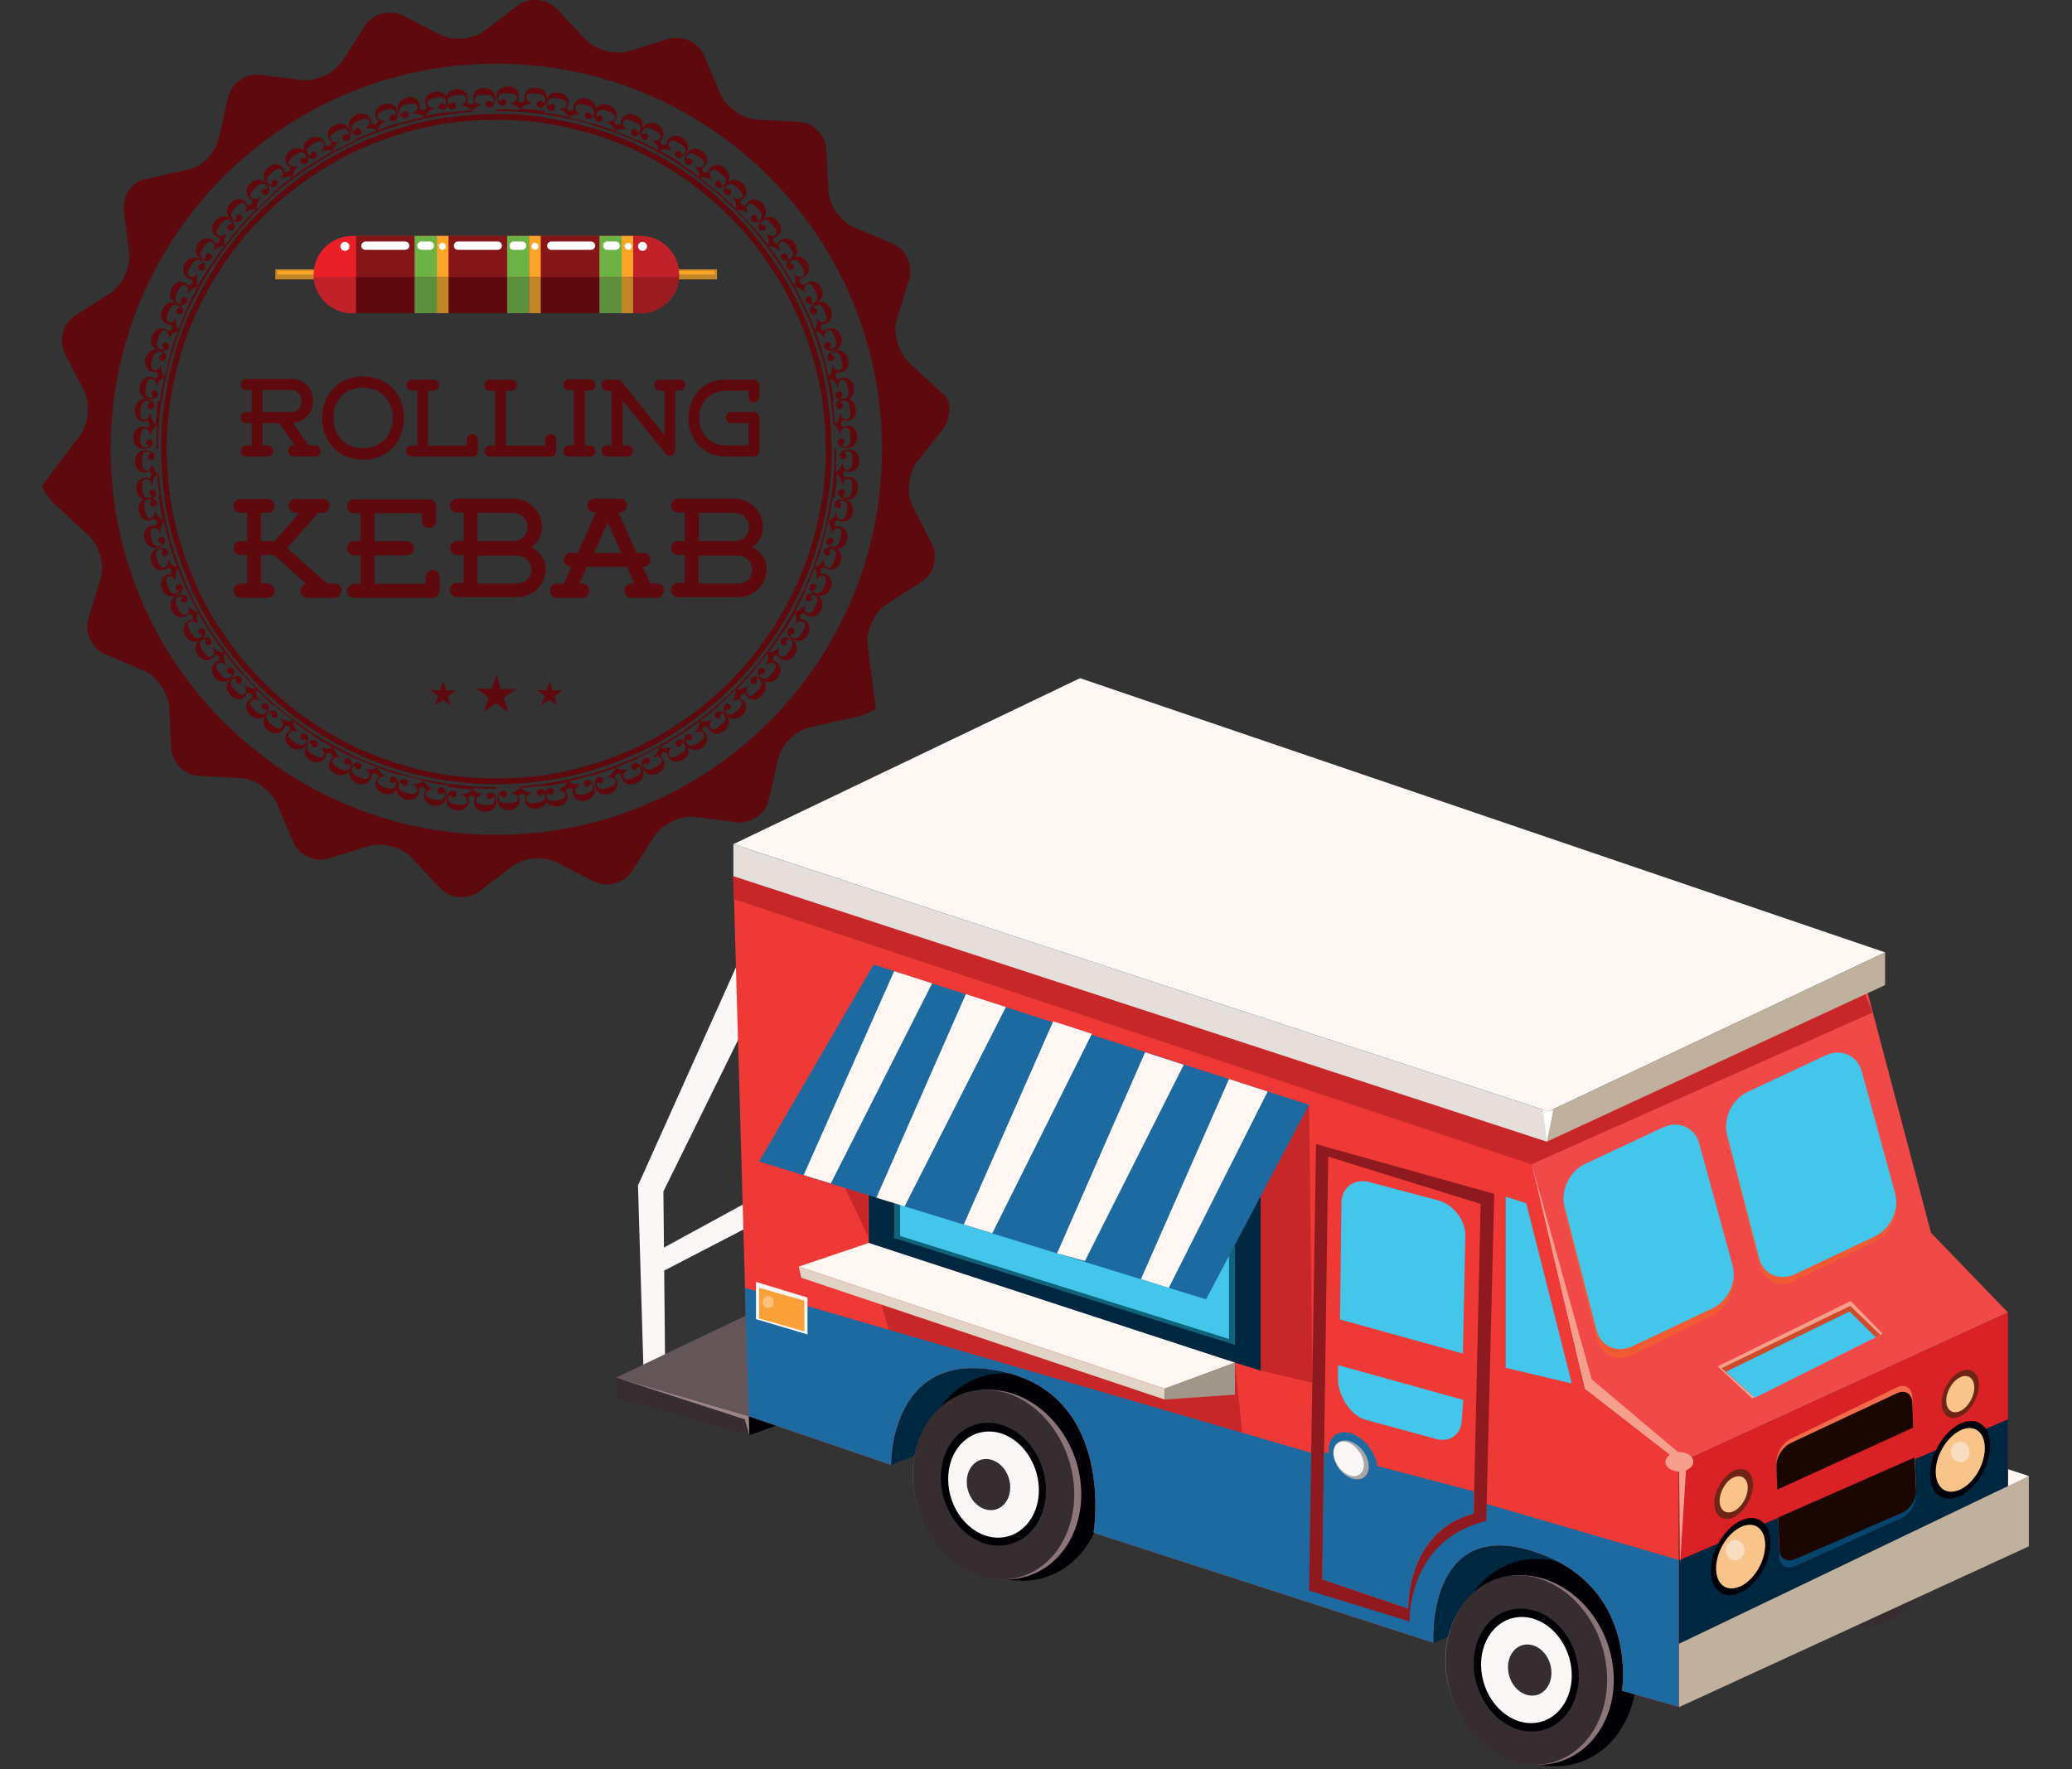 <?xml version="1.0" encoding="utf-8"?>
<!-- Generator: Adobe Illustrator 19.0.0, SVG Export Plug-In . SVG Version: 6.00 Build 0)  -->
<svg version="1.1" id="Layer_1" xmlns="http://www.w3.org/2000/svg" xmlns:xlink="http://www.w3.org/1999/xlink" x="0px" y="0px"
	 viewBox="0 0 595.3 508.4" style="enable-background:new 0 0 595.3 508.4;" xml:space="preserve">
<rect x="0" y="0" width="595.3" height="508.4" fill="#333333" stroke="none"/>
<g id="XMLID_257_">
	<polygon id="XMLID_255_" style="fill:#000005;" points="215.3,412.5 225.2,408.9 218.1,404.9 215.1,407 215.3,412.5 	"/>
	<polygon id="XMLID_254_" style="fill:#FFF7F3;" points="210.7,242.6 444.9,319.4 541.6,273.7 310.3,194.9 210.7,242.6 	"/>
	<polygon id="XMLID_253_" style="fill:#F04948;" points="536,283.1 554.8,354.3 576.9,377.2 482.4,420.5 455.3,399.1 437.2,322.9 
		536,283.1 	"/>
	<path id="XMLID_226_" style="fill:#FBF7F6;" d="M184.9,394.4l-1.6-53.7l33.2-74l1.6,19.9l-27.5,55.8l0.5,50.6
		C191.1,392.9,188.5,399.3,184.9,394.4L184.9,394.4z"/>
	<polygon id="XMLID_225_" style="fill:#FBF7F6;" points="188.8,359.6 226.2,339.2 226.2,346.8 188.8,366.2 188.8,359.6 	"/>
	<polygon id="XMLID_224_" style="fill:#645658;" points="215.1,407 177,395.9 240.2,365.7 215.1,407 	"/>
	<polygon id="XMLID_223_" style="fill:#002740;" points="256,421 272.4,414.5 295.5,395.1 278.5,387.3 252.7,392.7 256,421 	"/>
	<path id="XMLID_222_" style="fill:#000005;" d="M316.9,424.2c1.6,16.5-8.6,29.9-22.9,30.1c-14.2,0.2-27.1-13.1-28.7-29.5
		c-1.6-16.5,8.6-29.9,22.9-30.1C302.4,394.5,315.3,407.7,316.9,424.2L316.9,424.2z"/>
	<path id="XMLID_221_" style="fill:#8B7579;" d="M310.5,426.4c1.5,15-8,27.4-21.3,27.5c-13.3,0.1-25.3-11.9-26.8-27
		c-1.5-15,8-27.4,21.3-27.5C297,399.2,309,411.3,310.5,426.4L310.5,426.4z"/>
	<path id="XMLID_220_" style="fill:#352D30;" d="M308.5,426.4c1.4,15-7.7,27.4-20.4,27.5c-12.7,0.1-24.2-11.9-25.7-27
		c-1.4-15,7.7-27.4,20.5-27.5C295.5,399.2,307,411.3,308.5,426.4L308.5,426.4z"/>
	<path id="XMLID_219_" style="fill:#000005;" d="M300.4,426.4c0.9,9.8-5,17.7-13.3,17.8c-8.3,0.1-15.7-7.8-16.7-17.5
		c-0.9-9.8,5-17.7,13.3-17.8C292,408.8,299.5,416.7,300.4,426.4L300.4,426.4z"/>
	<path id="XMLID_218_" style="fill:#FBF7F6;" d="M298.4,426.5c0.8,8.4-4.3,15.3-11.5,15.4c-7.1,0.1-13.6-6.7-14.4-15.1
		c-0.8-8.4,4.3-15.3,11.5-15.4C291.1,411.3,297.5,418,298.4,426.5L298.4,426.5z"/>
	<path id="XMLID_217_" style="fill:#352D30;" d="M290.2,426.6c0.4,4.1-2.1,7.4-5.5,7.4c-3.4,0-6.5-3.2-6.9-7.3
		c-0.4-4.1,2.1-7.4,5.5-7.4C286.7,419.3,289.8,422.5,290.2,426.6L290.2,426.6z"/>
	<polygon id="XMLID_216_" style="fill:#002740;" points="411.9,472.2 428.5,464.8 451.6,447.9 430,437.6 414.8,443.1 407.9,458.1 
		411.9,472.2 	"/>
	<path id="XMLID_215_" style="fill:#000005;" d="M470,477.5c1.6,16.5-8.6,29.9-22.9,30.1c-14.2,0.2-27.1-13.1-28.7-29.5
		c-1.6-16.5,8.6-29.9,22.9-30.1C455.5,447.9,468.4,461.1,470,477.5L470,477.5z"/>
	<path id="XMLID_214_" style="fill:#8B7579;" d="M463.5,479.7c1.5,15-8,27.3-21.3,27.5c-13.3,0.1-25.2-11.9-26.8-27
		c-1.5-15,8-27.3,21.3-27.5C450,452.6,462,464.7,463.5,479.7L463.5,479.7z"/>
	<path id="XMLID_213_" style="fill:#352D30;" d="M461.6,479.7c1.4,15-7.7,27.3-20.4,27.5c-12.7,0.1-24.2-11.9-25.7-27
		c-1.4-15,7.7-27.3,20.4-27.5C448.7,452.6,460.2,464.7,461.6,479.7L461.6,479.7z"/>
	<path id="XMLID_212_" style="fill:#352D30;" d="M555.7,439.9c1.4,15-7.7,27.4-20.4,27.5c-12.7,0.1-24.2-11.9-25.7-27
		c-1.4-15,7.7-27.4,20.4-27.5C542.8,412.8,554.3,424.9,555.7,439.9L555.7,439.9z"/>
	<path id="XMLID_211_" style="fill:#000005;" d="M453.5,479.8c0.9,9.8-5,17.7-13.3,17.8c-8.3,0.1-15.7-7.8-16.7-17.5
		c-0.9-9.8,5-17.7,13.3-17.8C445.1,462.2,452.6,470,453.5,479.8L453.5,479.8z"/>
	<path id="XMLID_210_" style="fill:#FBF7F6;" d="M451.5,479.8c0.8,8.4-4.3,15.3-11.5,15.4c-7.1,0.1-13.6-6.7-14.4-15.1
		c-0.8-8.4,4.3-15.3,11.5-15.4C444.2,464.6,450.7,471.4,451.5,479.8L451.5,479.8z"/>
	<path id="XMLID_209_" style="fill:#EF3936;" d="M210.7,251.8l4.4,155.2l40.9,14c0,0-0.5-34.1,32.1-26.8
		c32.5,7.3,26.1,46.3,26.1,46.3l97.6,31.6c0,0-2-36,28.6-26.3c30.6,9.8,25.6,40.1,25.6,40.1l16.3,4.6v-70.2l-27.1-21.3L438.1,326
		L210.7,251.8L210.7,251.8z"/>
	<path id="XMLID_208_" style="fill:#C8272A;" d="M535.8,285.7l-69.7,24.1c-6.7,4.2-13.2,8.6-20.8,11.3c-4.3,1.6-9-0.7-11.7-4.2
		l-223-65.2l0.2,6.7l229.2,76.2l98-43.6L535.8,285.7L535.8,285.7z"/>
	<polygon id="XMLID_207_" style="fill:#C8272A;" points="249.6,325.3 238.1,331.4 249.4,355.4 249.6,325.3 	"/>
	<polygon id="XMLID_206_" style="fill:#C8272A;" points="376.1,317.5 377.1,397.4 362.2,393.9 362.2,331.4 376.1,317.5 	"/>
	<polygon id="XMLID_205_" style="fill:#C8272A;" points="249.4,362.4 255.8,383.5 357,412.5 354.8,391.6 249.4,362.4 	"/>
	<path id="XMLID_204_" style="fill:#1C6A9F;" d="M214,370.1l1.1,36.9l40.9,14c0,0-0.5-34.1,32.1-26.8c32.5,7.3,26.1,46.3,26.1,46.3
		l97.6,31.6c0,0-2-36,28.6-26.3c30.6,9.8,25.6,40.1,25.6,40.1l16.3,4.6v-42.2L214,370.1L214,370.1L214,370.1z"/>
	<path id="XMLID_203_" style="fill:#8E191E;" d="M378.1,328.8l-2,128.3L405,466c0,0-0.9-23.3,22-28.9l2.3-94L378.1,328.8
		L378.1,328.8z"/>
	<path id="XMLID_202_" style="fill:#EF3936;" d="M381.6,332.4l-1.7,121.5l24.7,8.4c0,0-0.7-22.1,18.8-27.3l2-89L381.6,332.4
		L381.6,332.4z"/>
	<polygon id="XMLID_201_" style="fill:#002740;" points="249.6,280.2 249.6,358.6 362.2,393.9 362.2,315.7 249.6,280.2 	"/>
	<polygon id="XMLID_200_" style="fill:#0F637B;" points="256.9,287.6 256.9,355.8 354.8,386.5 354.8,318.5 256.9,287.6 	"/>
	<polygon id="XMLID_199_" style="fill:#44C6EA;" points="258.6,289.3 258.6,355.2 353.1,384.8 353.1,319.2 258.6,289.3 	"/>
	<polygon id="XMLID_198_" style="fill:#FFF7F3;" points="229.5,364 249.6,357.2 354.8,391.6 334.6,399.1 229.5,364 	"/>
	<polygon id="XMLID_197_" style="fill:#E1D3C6;" points="230.2,367.2 229.5,364 334.6,399.1 334.6,402.2 230.2,367.2 	"/>
	<polygon id="XMLID_196_" style="fill:#A09689;" points="354.8,400.8 334.6,402.2 334.6,399.1 354.8,391.6 354.8,400.8 	"/>
	<polygon id="XMLID_195_" style="fill:#1C6A9F;" points="376.1,317.5 346.5,373.4 218.1,333.8 251,277.2 376.1,317.5 	"/>
	<polygon id="XMLID_194_" style="fill:#FFF7F3;" points="575.9,421.9 582.9,424.2 575.9,428.1 575.9,421.9 	"/>
	<polygon id="XMLID_193_" style="fill:#DA2126;" points="576.9,377.2 576.9,427.6 482.4,472.4 482.4,420.5 576.9,377.2 	"/>
	<polygon id="XMLID_192_" style="fill:#002740;" points="482.4,448.4 576.9,407.9 576.9,427.6 482.4,472.4 482.4,448.4 	"/>
	<polygon id="XMLID_191_" style="fill:#F79F8D;" points="531.7,373.9 493.5,392.7 503.4,401.9 540.9,383.3 531.7,373.9 	"/>
	<polygon id="XMLID_190_" style="fill:#CD4A2A;" points="531.6,375.3 494.6,393.2 503.8,401.3 540.2,383.6 531.6,375.3 	"/>
	<polygon id="XMLID_189_" style="fill:#44C6EA;" points="531.4,376.9 495.9,394.2 504.2,401.7 538.9,384.3 531.4,376.9 	"/>
	<polygon id="XMLID_188_" style="fill:#FBF7F6;" points="217.2,368.4 232,372.9 232,383.5 217.2,379.1 217.2,369.3 217.2,368.4 	"/>
	<polygon id="XMLID_187_" style="fill:#F9A038;" points="218.1,370.1 231.1,373.8 231.1,382.6 218.1,378.9 218.1,370.8 218.1,370.1 
			"/>
	<path id="XMLID_186_" style="fill:#F15A32;" d="M455.4,335.5c-4.5,2.2-7.1,7.9-5.9,12.6l9.2,36.6c1.2,4.8,5.8,6.9,10.3,4.7l23-11.3
		c4.4-2.2,7.1-7.9,5.8-12.6l-9.6-36.2c-1.3-4.8-5.9-6.9-10.4-4.7L455.4,335.5L455.4,335.5z"/>
	<path id="XMLID_185_" style="fill:#F15A32;" d="M502.1,314.2c-4.5,2.2-7.1,7.9-5.9,12.6l9.2,36.6c1.2,4.8,5.8,6.9,10.3,4.7l23-11.3
		c4.4-2.2,7.1-7.9,5.8-12.6l-9.6-36.2c-1.3-4.8-5.9-6.9-10.4-4.7L502.1,314.2L502.1,314.2z"/>
	<path id="XMLID_184_" style="fill:#44C6EA;" d="M455.4,334.5c-4.5,2.1-7.1,7.6-5.9,12.3l9.2,35.5c1.2,4.6,5.8,6.7,10.3,4.6l23-10.9
		c4.4-2.1,7.1-7.6,5.8-12.3l-9.6-35.1c-1.3-4.6-5.9-6.7-10.4-4.6L455.4,334.5L455.4,334.5z"/>
	<path id="XMLID_183_" style="fill:#44C6EA;" d="M502.1,313.8c-4.5,2.1-7.1,7.6-5.9,12.3l9.2,35.5c1.2,4.6,5.8,6.7,10.3,4.6l23-10.9
		c4.4-2.1,7.1-7.6,5.8-12.3l-9.6-35.1c-1.3-4.6-5.9-6.7-10.4-4.6L502.1,313.8L502.1,313.8z"/>
	<polygon id="XMLID_182_" style="fill:#44C6EA;" points="438.5,345.8 432.6,343.9 432.6,393.1 451.6,397.6 438.5,345.8 	"/>
	<path id="XMLID_181_" style="fill:#44C6EA;" d="M420.3,389l0.7-33.9c0.1-4.4-3.4-8.9-7.7-10.1l-19.9-5.3c-4.3-1.1-7.9,1.5-8,5.9
		l-0.4,33.6L420.3,389L420.3,389z"/>
	<path id="XMLID_180_" style="fill:#44C6EA;" d="M384.4,392.3l0,3.8c-0.1,4.4,3.2,10.3,7.5,11.8l20.2,5.5c4.2,1.4,7.8-1,7.9-5.4
		l0.4-5.7L384.4,392.3L384.4,392.3z"/>
	<path id="XMLID_179_" style="fill:#1C6A9F;" d="M395.7,421.4c0.5,4.3-2.2,6.9-6,5.9c-3.8-1-7.3-5.3-7.9-9.6c-0.5-4.3,2.2-6.9,6-5.9
		C391.6,412.8,395.2,417.1,395.7,421.4L395.7,421.4z"/>
	<path id="XMLID_178_" style="fill:#000009;" d="M491.6,450.1c-0.6,5.9,2.7,9.5,7.4,8c4.7-1.5,9-7.5,9.6-13.5c0.6-5.9-2.7-9.5-7.4-8
		C496.5,438.1,492.2,444.1,491.6,450.1L491.6,450.1z"/>
	<path id="XMLID_177_" style="fill:#F9C48A;" d="M493.1,449.6c-0.5,4.9,2.2,7.9,6.1,6.6c3.9-1.2,7.4-6.2,7.9-11.1
		c0.5-4.9-2.2-7.9-6.1-6.6C497.1,439.8,493.6,444.7,493.1,449.6L493.1,449.6z"/>
	<path id="XMLID_176_" style="fill:#000009;" d="M554.6,422.3c-0.6,6,2.7,9.6,7.4,8.1c4.7-1.5,9.1-7.6,9.7-13.6
		c0.6-6-2.7-9.6-7.4-8.1C559.6,410.2,555.3,416.3,554.6,422.3L554.6,422.3z"/>
	<path id="XMLID_175_" style="fill:#F9C48A;" d="M556.2,421.8c-0.5,4.9,2.2,7.9,6.1,6.6c3.9-1.2,7.4-6.2,7.9-11.1
		c0.5-4.9-2.2-7.9-6.1-6.6C560.3,412,556.7,416.9,556.2,421.8L556.2,421.8z"/>
	<path id="XMLID_174_" style="fill:#6F2415;" d="M557.9,402.3c-0.4,3.7,1.7,6,4.6,5c2.9-0.9,5.6-4.7,6-8.4c0.4-3.7-1.7-6-4.6-5
		C561,394.8,558.3,398.6,557.9,402.3L557.9,402.3z"/>
	<path id="XMLID_173_" style="fill:#F9C48A;" d="M559.2,401.9c-0.3,2.8,1.3,4.5,3.5,3.8c2.2-0.7,4.2-3.5,4.5-6.3
		c0.3-2.8-1.3-4.5-3.5-3.8C561.5,396.3,559.5,399.1,559.2,401.9L559.2,401.9z"/>
	<path id="XMLID_172_" style="fill:#6F2415;" d="M492.6,431.1c-0.4,3.8,1.7,6.2,4.8,5.2c3-1,5.8-4.9,6.2-8.7
		c0.4-3.8-1.7-6.2-4.8-5.2C495.8,423.4,493,427.3,492.6,431.1L492.6,431.1z"/>
	<path id="XMLID_171_" style="fill:#F9C48A;" d="M494.1,430.7c-0.3,2.8,1.3,4.5,3.5,3.8c2.2-0.7,4.2-3.5,4.5-6.3
		c0.3-2.8-1.3-4.5-3.5-3.8C496.4,425,494.4,427.9,494.1,430.7L494.1,430.7z"/>
	<path id="XMLID_170_" style="fill:#06466E;" d="M514.5,415.3c-2.3,1.1-4.2,4.2-4.1,6.8l0.8,25.2c0.1,2.6,2.1,3.9,4.5,2.8l30.7-13.9
		c2.4-1.1,4.2-4.1,4.1-6.7l-1.1-26.5c-0.1-2.6-2.1-3.8-4.4-2.7L514.5,415.3L514.5,415.3z"/>
	<path id="XMLID_169_" style="fill:#F26B4A;" d="M514.5,413.5c-2.3,1.1-4.2,4.2-4.1,6.8l0.8,24.9c0.1,2.6,2.1,3.9,4.5,2.8l30.7-13.8
		c2.4-1.1,4.2-4.1,4.1-6.6l-1.1-26.2c-0.1-2.6-2.1-3.8-4.4-2.7L514.5,413.5L514.5,413.5z"/>
	<path id="XMLID_168_" style="fill:#1A0702;" d="M514.5,414.7c-2.3,1.1-4.2,4-4.1,6.6l0.8,24.1c0.1,2.5,2.1,3.7,4.5,2.7l30.7-13.3
		c2.4-1,4.2-3.9,4.1-6.4l-1.1-25.4c-0.1-2.5-2.1-3.7-4.4-2.6L514.5,414.7L514.5,414.7z"/>
	<polygon id="XMLID_167_" style="fill:#DA2126;" points="508.2,429.2 552.7,408.9 552.7,417.7 509.3,436.8 508.2,429.2 	"/>
	<polygon id="XMLID_166_" style="fill:#BFB19E;" points="482.4,472.4 482.4,490.6 582.9,444.4 582.9,424.2 482.4,472.4 	"/>
	<polygon id="XMLID_165_" style="fill:#352D30;" points="177,395.9 177,401.6 215.3,412.5 215.1,407 177,395.9 	"/>
	<path id="XMLID_164_" style="fill:#1C6A9F;" d="M380.4,417.3l-0.5,36.6l24.7,8.4c0,0-0.7-22.1,18.8-27.3l0.1-6.4L380.4,417.3
		L380.4,417.3z"/>
	<path id="XMLID_163_" style="fill:#A7A7A8;" d="M393.2,420.8c0.4,3-1.6,4.9-4.4,4.2c-2.8-0.7-5.3-3.7-5.7-6.7
		c-0.4-3,1.6-4.9,4.4-4.2C390.3,414.8,392.9,417.8,393.2,420.8L393.2,420.8z"/>
	<path id="XMLID_162_" style="fill:#FBF7F6;" d="M391.8,420.4c0.3,2.7-1.4,4.3-3.7,3.7c-2.4-0.6-4.6-3.3-4.9-6
		c-0.3-2.7,1.4-4.3,3.7-3.7C389.3,415.1,391.5,417.8,391.8,420.4L391.8,420.4z"/>
	<polygon id="XMLID_161_" style="fill:#BFB19E;" points="541.6,273.7 541.6,283.1 444.4,328.1 444.9,319.4 541.6,273.7 	"/>
	<polygon id="XMLID_160_" style="fill:#E4DFDB;" points="444.4,328.1 210.7,251.8 210.7,242.6 444.9,319.4 444.4,328.1 	"/>
	<polygon id="XMLID_159_" style="fill:#FFFFFF;" points="443.3,318.9 444.4,328.1 446.3,318.9 444.9,319.4 443.3,318.9 	"/>
	<path id="XMLID_158_" style="fill:#F79F8D;" d="M486.5,420.1c0,1.5-1.8,2.8-4,2.8s-4-1.2-4-2.8c0-1.5,1.8-2.8,4-2.8
		S486.5,418.5,486.5,420.1L486.5,420.1z"/>
	<polygon id="XMLID_157_" style="fill:#F79F8D;" points="440.1,334.6 455.3,399.1 482.4,420.1 482.7,449.3 484.6,419.4 457.3,396.4 
		440.1,334.6 	"/>
	<polygon id="XMLID_156_" style="fill:#FFF7F3;" points="364.2,313.7 335.8,370.1 327.8,367.6 353.1,310.1 364.2,313.7 	"/>
	<polygon id="XMLID_155_" style="fill:#FFF7F3;" points="340.1,306 311.7,362.4 303.7,360.2 329,302.4 340.1,306 	"/>
	<polygon id="XMLID_154_" style="fill:#FFF7F3;" points="313.7,297.1 285.1,354.4 276.9,351.9 302.6,293.5 313.7,297.1 	"/>
	<polygon id="XMLID_153_" style="fill:#FFF7F3;" points="289,289.4 259.9,346.7 251.8,344.2 277.5,285.7 289,289.4 	"/>
	<polygon id="XMLID_152_" style="fill:#FFF7F3;" points="267.8,282.6 238.7,340.1 230.9,337.7 256.9,279.1 267.8,282.6 	"/>
	<path id="XMLID_151_" style="fill:#FDC17A;" d="M222.3,374.2c0,0.9-0.7,1.7-1.6,1.7c-0.9,0-1.6-0.8-1.6-1.7s0.7-1.7,1.6-1.7
		C221.6,372.5,222.3,373.3,222.3,374.2L222.3,374.2z"/>
	<polygon id="XMLID_150_" style="fill:#9D8488;" points="177,395.9 215.1,407 215.3,412.5 214,407.9 177,395.9 	"/>
	<path id="XMLID_149_" style="fill:#F8DDC1;" d="M501.2,445.5c0,1.6-1.2,2.9-2.7,2.9s-2.7-1.3-2.7-2.9c0-1.6,1.2-2.9,2.7-2.9
		S501.2,443.9,501.2,445.5L501.2,445.5z"/>
	<path id="XMLID_148_" style="fill:#F8DDC1;" d="M565.9,417.3c0,1.6-1.2,2.9-2.7,2.9c-1.5,0-2.7-1.3-2.7-2.9c0-1.6,1.2-2.9,2.7-2.9
		C564.7,414.4,565.9,415.7,565.9,417.3L565.9,417.3z"/>
	<g id="XMLID_261_">
		<g id="XMLID_539_">
			<rect id="XMLID_147_" x="79.1" y="77.4" style="fill:#C18627;" width="126.9" height="2.9"/>
		</g>
		<g id="XMLID_537_">
			<rect id="XMLID_146_" x="79.7" y="77.8" style="fill:#F9A528;" width="125.7" height="1.1"/>
		</g>
		<g id="XMLID_535_">
			<path id="XMLID_145_" style="fill:#E92028;" d="M101.2,67.8H184c6.1,0,11.1,5,11.1,11.1S190.1,90,184,90h-82.8
				c-6.1,0-11.1-5-11.1-11.1S95.1,67.8,101.2,67.8"/>
		</g>
		<g id="XMLID_533_">
			<path id="XMLID_144_" style="fill:#C12128;" d="M180.6,67.8h3.4c6.1,0,11.1,5,11.1,11.1S190.1,90,184,90h-3.4V67.8z"/>
		</g>
		<g id="XMLID_531_">
			<rect id="XMLID_143_" x="125.5" y="67.8" style="fill:#F9A528;" width="3.4" height="22.2"/>
		</g>
		<g id="XMLID_529_">
			<rect id="XMLID_142_" x="119.1" y="67.8" style="fill:#6CB244;" width="6.4" height="22.2"/>
		</g>
		<g id="XMLID_527_">
			<rect id="XMLID_141_" x="102.3" y="67.8" style="fill:#841619;" width="16.8" height="22.2"/>
		</g>
		<g id="XMLID_525_">
			<rect id="XMLID_140_" x="152" y="67.8" style="fill:#F9A528;" width="3.4" height="22.2"/>
		</g>
		<g id="XMLID_523_">
			<rect id="XMLID_139_" x="145.6" y="67.8" style="fill:#6CB244;" width="6.4" height="22.2"/>
		</g>
		<g id="XMLID_521_">
			<rect id="XMLID_138_" x="128.9" y="67.8" style="fill:#841619;" width="16.8" height="22.2"/>
		</g>
		<g id="XMLID_519_">
			<rect id="XMLID_137_" x="178.5" y="67.8" style="fill:#F9A528;" width="3.4" height="22.2"/>
		</g>
		<g id="XMLID_517_">
			<rect id="XMLID_136_" x="172.2" y="67.8" style="fill:#6CB244;" width="6.4" height="22.2"/>
		</g>
		<g id="XMLID_515_">
			<rect id="XMLID_135_" x="155.4" y="67.8" style="fill:#841619;" width="16.8" height="22.2"/>
		</g>
		<g id="XMLID_513_">
			<path id="XMLID_134_" style="fill:#C12128;" d="M195.1,79.6C194.7,85.4,189.9,90,184,90h-82.8c-5.9,0-10.7-4.6-11.1-10.4H195.1z"
				/>
		</g>
		<g id="XMLID_511_">
			<path id="XMLID_133_" style="fill:#9A1C21;" d="M195.1,79.6C194.7,85.4,189.9,90,184,90h-3.4V79.6H195.1z"/>
		</g>
		<g id="XMLID_509_">
			<rect id="XMLID_132_" x="125.5" y="79.6" style="fill:#C18627;" width="3.4" height="10.4"/>
		</g>
		<g id="XMLID_507_">
			<rect id="XMLID_131_" x="119.1" y="79.6" style="fill:#5C903F;" width="6.4" height="10.4"/>
		</g>
		<g id="XMLID_505_">
			<rect id="XMLID_130_" x="102.3" y="79.6" style="fill:#5D090D;" width="16.8" height="10.4"/>
		</g>
		<g id="XMLID_503_">
			<rect id="XMLID_129_" x="152" y="79.6" style="fill:#C18627;" width="3.4" height="10.4"/>
		</g>
		<g id="XMLID_501_">
			<rect id="XMLID_128_" x="145.6" y="79.6" style="fill:#5C903F;" width="6.4" height="10.4"/>
		</g>
		<g id="XMLID_499_">
			<rect id="XMLID_127_" x="128.9" y="79.6" style="fill:#5D090D;" width="16.8" height="10.4"/>
		</g>
		<g id="XMLID_497_">
			<rect id="XMLID_126_" x="178.5" y="79.6" style="fill:#C18627;" width="3.4" height="10.4"/>
		</g>
		<g id="XMLID_495_">
			<rect id="XMLID_125_" x="172.2" y="79.6" style="fill:#5C903F;" width="6.4" height="10.4"/>
		</g>
		<g id="XMLID_493_">
			<rect id="XMLID_124_" x="155.4" y="79.6" style="fill:#5D090D;" width="16.8" height="10.4"/>
		</g>
		<g id="XMLID_491_">
			<path id="XMLID_123_" style="fill:#FFFFFF;" d="M99.1,72.1c0.7,0,1.3-0.6,1.3-1.3c0-0.7-0.6-1.3-1.3-1.3c-0.7,0-1.3,0.6-1.3,1.3
				C97.8,71.5,98.4,72.1,99.1,72.1"/>
		</g>
		<g id="XMLID_489_">
			<path id="XMLID_122_" style="fill:#FFFFFF;" d="M184.6,72.1c0.7,0,1.3-0.6,1.3-1.3c0-0.7-0.6-1.3-1.3-1.3c-0.7,0-1.3,0.6-1.3,1.3
				C183.3,71.5,183.9,72.1,184.6,72.1"/>
		</g>
		<g id="XMLID_487_">
			<path id="XMLID_121_" style="fill:#FFFFFF;" d="M105,69.4h11.4c0.7,0,1.2,0.6,1.2,1.2c0,0.7-0.6,1.2-1.2,1.2H105
				c-0.7,0-1.2-0.5-1.2-1.2C103.8,70,104.4,69.4,105,69.4"/>
		</g>
		<g id="XMLID_485_">
			<path id="XMLID_120_" style="fill:#FFFFFF;" d="M121.1,69.4h2.4c0.7,0,1.2,0.6,1.2,1.2c0,0.7-0.6,1.2-1.2,1.2h-2.4
				c-0.7,0-1.2-0.5-1.2-1.2C119.8,70,120.4,69.4,121.1,69.4"/>
		</g>
		<g id="XMLID_483_">
			<path id="XMLID_119_" style="fill:#FFFFFF;" d="M147.6,69.4h2.4c0.7,0,1.2,0.6,1.2,1.2c0,0.7-0.6,1.2-1.2,1.2h-2.4
				c-0.7,0-1.2-0.5-1.2-1.2C146.4,70,147,69.4,147.6,69.4"/>
		</g>
		<g id="XMLID_481_">
			<path id="XMLID_118_" style="fill:#FFFFFF;" d="M131.6,69.4h11.4c0.7,0,1.2,0.6,1.2,1.2c0,0.7-0.6,1.2-1.2,1.2h-11.4
				c-0.7,0-1.2-0.5-1.2-1.2C130.4,70,130.9,69.4,131.6,69.4"/>
		</g>
		<g id="XMLID_479_">
			<path id="XMLID_117_" style="fill:#FFFFFF;" d="M127.1,71.8c0.5,0,1-0.4,1-1c0-0.5-0.4-1-1-1c-0.5,0-1,0.4-1,1
				C126.1,71.3,126.6,71.8,127.1,71.8"/>
		</g>
		<g id="XMLID_477_">
			<path id="XMLID_116_" style="fill:#FFFFFF;" d="M153.7,71.8c0.5,0,1-0.4,1-1c0-0.5-0.4-1-1-1c-0.5,0-1,0.4-1,1
				C152.7,71.3,153.2,71.8,153.7,71.8"/>
		</g>
		<g id="XMLID_475_">
			<path id="XMLID_115_" style="fill:#FFFFFF;" d="M174.5,69.4h2.4c0.7,0,1.2,0.6,1.2,1.2c0,0.7-0.6,1.2-1.2,1.2h-2.4
				c-0.7,0-1.2-0.5-1.2-1.2C173.2,70,173.8,69.4,174.5,69.4"/>
		</g>
		<g id="XMLID_473_">
			<path id="XMLID_114_" style="fill:#FFFFFF;" d="M158.4,69.4h11.4c0.7,0,1.2,0.6,1.2,1.2c0,0.7-0.6,1.2-1.2,1.2h-11.4
				c-0.7,0-1.2-0.5-1.2-1.2C157.2,70,157.7,69.4,158.4,69.4"/>
		</g>
		<g id="XMLID_471_">
			<path id="XMLID_113_" style="fill:#FFFFFF;" d="M180.5,71.8c0.5,0,1-0.4,1-1c0-0.5-0.4-1-1-1c-0.5,0-1,0.4-1,1
				C179.5,71.3,180,71.8,180.5,71.8"/>
		</g>
		<g id="XMLID_469_">
			<path id="XMLID_112_" style="fill:#5D090D;" d="M237.3,129.1h1.7c0,4.6-0.3,9.2-1,13.7l-1.6-0.2
				C236.9,138.1,237.3,133.6,237.3,129.1"/>
		</g>
		<g id="XMLID_467_">
			<path id="XMLID_111_" style="fill:#5D090D;" d="M238.8,142.9c0.7-4.6,1-9.2,1-13.8h0.5c0,2.3-0.1,4.6-0.2,6.8
				c1.1-0.6,1.7-2.2,1.9-3h0c0.1,0.8,0.5,1.9,1.4,2.1c1.4,0.2,1.5-1.7,1.5-2.7c0.1-1.3,0-2.6-1.5-2.7c-0.3,0-0.8,0-0.8,0.4
				c0,0.1,0.2,0.2,0.3,0.4c0.2,0.2,0.3,0.4,0.3,0.7c0,0.6-0.5,0.9-1,0.8c-0.5,0-0.9-0.5-0.9-1c0-1.3,1.6-1.7,2.6-1.7
				c0.9,0,1.7,0.3,2.2,0.9c0.5,0.6,0.8,1.5,0.8,2.5c-0.1,1.7-1.1,2.9-2.7,3c-0.4,0-0.9-0.1-1.4-0.4l-0.7,1l0.6,1.1
				c0.6-0.2,1.1-0.2,1.5-0.2c1.6,0.3,2.4,1.7,2.3,3.4c-0.1,1-0.5,1.9-1.1,2.4c-0.6,0.5-1.4,0.8-2.3,0.6c-1-0.1-2.5-0.8-2.3-2
				c0.1-0.5,0.5-1,1.1-0.9c0.5,0.1,0.9,0.4,0.9,1c0,0.3-0.2,0.5-0.4,0.6c-0.2,0.1-0.3,0.2-0.3,0.3c0,0.3,0.5,0.5,0.8,0.5
				c1.5,0.2,1.8-1.4,1.9-2.6c0.1-1,0.3-2.9-1.1-2.8c-0.9,0-1.5,1-1.7,1.9l0,0c-0.1-0.9-0.4-2.5-1.5-3.3c-0.2,2.3-0.4,4.6-0.7,6.8
				L238.8,142.9z"/>
		</g>
		<g id="XMLID_465_">
			<path id="XMLID_110_" style="fill:#5D090D;" d="M236.3,142.6l1.6,0.2c-0.6,4.5-1.6,9-2.9,13.4l-1.6-0.5
				C234.7,151.4,235.7,147,236.3,142.6"/>
		</g>
		<g id="XMLID_463_">
			<path id="XMLID_109_" style="fill:#5D090D;" d="M235.8,156.5c1.3-4.4,2.3-9,2.9-13.5l0.5,0.1c-0.3,2.3-0.7,4.5-1.2,6.7
				c1.2-0.4,2-1.9,2.3-2.7l0,0c0,0.8,0.2,2,1.1,2.2c1.4,0.4,1.7-1.5,1.9-2.5c0.3-1.3,0.3-2.6-1.1-2.9c-0.2-0.1-0.8-0.1-0.9,0.3
				c0,0.1,0.1,0.2,0.2,0.4c0.1,0.2,0.2,0.4,0.2,0.7c-0.1,0.6-0.6,0.8-1.1,0.7c-0.5-0.1-0.9-0.6-0.8-1.2c0.2-1.3,1.8-1.4,2.8-1.3
				c0.9,0.1,1.6,0.6,2,1.2c0.4,0.7,0.6,1.6,0.4,2.6c-0.3,1.6-1.5,2.8-3.1,2.6c-0.4,0-0.9-0.2-1.4-0.6l-0.8,0.9l0.4,1.1
				c0.6-0.1,1.1-0.1,1.5,0.1c1.5,0.5,2.2,2,1.8,3.7c-0.3,1-0.8,1.8-1.5,2.2c-0.7,0.4-1.5,0.6-2.4,0.3c-1-0.3-2.4-1.1-2-2.3
				c0.1-0.5,0.7-0.9,1.2-0.8c0.5,0.1,0.9,0.6,0.7,1.1c-0.1,0.3-0.3,0.5-0.5,0.6c-0.2,0.1-0.4,0.2-0.4,0.3c-0.1,0.3,0.5,0.6,0.7,0.6
				c1.4,0.4,2-1.1,2.3-2.3c0.2-1,0.7-2.8-0.7-3c-0.9-0.1-1.6,0.8-1.9,1.6l0,0c0-0.9-0.1-2.6-1-3.5c-0.5,2.2-1.1,4.5-1.7,6.6
				L235.8,156.5z"/>
		</g>
		<g id="XMLID_461_">
			<path id="XMLID_108_" style="fill:#5D090D;" d="M233.4,155.8l1.6,0.5c-1.3,4.4-2.9,8.7-4.8,12.9l-1.5-0.7
				C230.6,164.3,232.2,160.1,233.4,155.8"/>
		</g>
		<g id="XMLID_459_">
			<path id="XMLID_107_" style="fill:#5D090D;" d="M231,169.4c1.9-4.2,3.5-8.5,4.8-13l0.5,0.1c-0.6,2.2-1.4,4.4-2.2,6.5
				c1.2-0.2,2.3-1.6,2.7-2.4l0,0c-0.2,0.8-0.1,2,0.8,2.4c1.3,0.6,1.9-1.3,2.2-2.2c0.4-1.2,0.7-2.5-0.7-3c-0.2-0.1-0.8-0.2-0.9,0.2
				c0,0.1,0.1,0.3,0.2,0.4c0.1,0.2,0.2,0.4,0.1,0.7c-0.2,0.5-0.7,0.7-1.2,0.5c-0.5-0.2-0.8-0.8-0.6-1.3c0.4-1.2,2-1.2,3-0.9
				c0.9,0.3,1.5,0.8,1.8,1.5c0.3,0.7,0.4,1.7,0,2.6c-0.5,1.6-1.9,2.5-3.5,2.1c-0.4-0.1-0.8-0.4-1.3-0.7l-1,0.7l0.2,1.2
				c0.6,0,1.1,0.1,1.5,0.3c1.4,0.7,1.9,2.3,1.2,3.9c-0.4,1-1,1.6-1.8,2c-0.7,0.3-1.6,0.3-2.4,0c-0.9-0.4-2.2-1.4-1.7-2.6
				c0.2-0.5,0.8-0.8,1.3-0.6c0.5,0.2,0.8,0.7,0.5,1.2c-0.1,0.3-0.3,0.4-0.5,0.5c-0.2,0.1-0.4,0.1-0.4,0.2c-0.1,0.3,0.4,0.6,0.6,0.7
				c1.4,0.6,2.2-0.8,2.6-1.9c0.4-0.9,1.1-2.6-0.2-3c-0.9-0.3-1.7,0.6-2.1,1.3l0,0c0.2-0.9,0.3-2.5-0.5-3.6c-0.8,2.1-1.7,4.3-2.6,6.3
				L231,169.4z"/>
		</g>
		<g id="XMLID_457_">
			<path id="XMLID_106_" style="fill:#5D090D;" d="M228.7,168.4l1.5,0.7c-1.9,4.2-4.1,8.2-6.6,12.1l-1.4-0.9
				C224.7,176.5,226.8,172.5,228.7,168.4"/>
		</g>
		<g id="XMLID_455_">
			<path id="XMLID_105_" style="fill:#5D090D;" d="M224.3,181.6c2.5-3.9,4.7-8,6.7-12.2l0.5,0.2c-0.9,2.1-2,4.1-3.1,6.1
				c1.3,0,2.5-1.3,3-2l0,0c-0.3,0.8-0.4,1.9,0.4,2.4c1.2,0.8,2-1,2.5-1.9c0.6-1.2,1-2.4-0.3-3.1c-0.2-0.1-0.8-0.3-0.9,0
				c0,0.1,0,0.3,0.1,0.5c0.1,0.2,0.1,0.4,0,0.7c-0.2,0.5-0.8,0.6-1.3,0.4c-0.5-0.2-0.6-0.9-0.4-1.3c0.6-1.2,2.1-0.9,3.1-0.4
				c0.8,0.4,1.4,1,1.6,1.8c0.2,0.8,0.1,1.7-0.3,2.6c-0.7,1.5-2.3,2.2-3.7,1.6c-0.4-0.2-0.8-0.5-1.2-0.9l-1.1,0.6l0.1,1.2
				c0.6,0.1,1,0.2,1.4,0.5c1.3,0.9,1.5,2.6,0.7,4c-0.5,0.9-1.3,1.5-2,1.7c-0.8,0.2-1.6,0.1-2.4-0.4c-0.9-0.6-1.9-1.7-1.3-2.8
				c0.3-0.5,0.9-0.7,1.4-0.4c0.4,0.3,0.7,0.8,0.4,1.3c-0.2,0.3-0.4,0.4-0.6,0.4c-0.2,0-0.4,0.1-0.4,0.2c-0.2,0.3,0.3,0.7,0.5,0.8
				c1.3,0.8,2.3-0.5,2.8-1.5c0.5-0.9,1.5-2.5,0.2-3c-0.9-0.4-1.8,0.3-2.3,1l0,0c0.3-0.8,0.7-2.5,0-3.6c-1.1,2-2.3,4-3.5,5.9
				L224.3,181.6z"/>
		</g>
		<g id="XMLID_453_">
			<path id="XMLID_104_" style="fill:#5D090D;" d="M222.2,180.3l1.4,0.9c-2.5,3.9-5.2,7.5-8.3,11l-1.2-1.1
				C217.1,187.7,219.8,184,222.2,180.3"/>
		</g>
		<g id="XMLID_451_">
			<path id="XMLID_103_" style="fill:#5D090D;" d="M216,192.7c3-3.5,5.8-7.2,8.3-11.1l0.4,0.3c-1.2,1.9-2.5,3.8-3.9,5.6
				c1.2,0.1,2.6-0.9,3.2-1.5l0,0c-0.4,0.7-0.6,1.8,0.1,2.5c1.1,1,2.2-0.7,2.7-1.5c0.8-1.1,1.4-2.2,0.2-3.1c-0.2-0.2-0.7-0.4-0.9-0.1
				c-0.1,0.1,0,0.3,0,0.5c0,0.2,0.1,0.5-0.1,0.7c-0.3,0.5-0.9,0.5-1.3,0.2c-0.5-0.3-0.5-0.9-0.2-1.4c0.7-1.1,2.2-0.6,3.1,0
				c0.8,0.5,1.2,1.2,1.3,2c0.1,0.8-0.1,1.7-0.7,2.5c-1,1.4-2.6,1.9-3.9,1c-0.4-0.2-0.7-0.6-1-1.1l-1.1,0.4l-0.1,1.2
				c0.6,0.2,1,0.4,1.3,0.7c1.2,1.1,1.1,2.8,0.1,4.1c-0.7,0.8-1.4,1.3-2.3,1.4c-0.8,0.1-1.6-0.1-2.3-0.7c-0.8-0.7-1.7-2-0.9-3
				c0.3-0.4,1-0.5,1.4-0.2c0.4,0.3,0.5,0.9,0.2,1.3c-0.2,0.2-0.4,0.3-0.7,0.3c-0.2,0-0.4,0-0.5,0.1c-0.2,0.3,0.2,0.7,0.4,0.9
				c1.1,1,2.3-0.2,3-1.1c0.6-0.8,1.8-2.2,0.6-3c-0.8-0.5-1.8,0.1-2.4,0.6l0,0c0.4-0.8,1-2.3,0.5-3.5c-1.4,1.8-2.8,3.6-4.3,5.3
				L216,192.7z"/>
		</g>
		<g id="XMLID_449_">
			<path id="XMLID_102_" style="fill:#5D090D;" d="M214.1,191.1l1.2,1.1c-3,3.5-6.3,6.7-9.7,9.7l-1.1-1.2
				C208,197.7,211.2,194.5,214.1,191.1"/>
		</g>
		<g id="XMLID_447_">
			<path id="XMLID_101_" style="fill:#5D090D;" d="M206.2,202.5c3.5-3,6.8-6.3,9.8-9.8l0.4,0.3c-1.5,1.7-3.1,3.4-4.7,5
				c1.2,0.3,2.7-0.5,3.4-1l0,0c-0.5,0.7-0.9,1.7-0.3,2.5c0.9,1.1,2.2-0.4,2.9-1.1c0.9-0.9,1.7-2,0.6-3.1c-0.2-0.2-0.7-0.5-0.9-0.2
				c-0.1,0.1,0,0.3,0,0.5c0,0.2,0,0.5-0.2,0.7c-0.4,0.4-0.9,0.3-1.3,0c-0.4-0.4-0.4-1,0-1.4c0.9-1,2.3-0.2,3.1,0.4
				c0.7,0.6,1,1.3,1,2.2c0,0.8-0.4,1.7-1.1,2.4c-1.1,1.2-2.8,1.5-4,0.5c-0.3-0.3-0.6-0.7-0.8-1.2l-1.2,0.3l-0.3,1.2
				c0.5,0.2,0.9,0.5,1.2,0.8c1,1.2,0.7,2.9-0.5,4c-0.8,0.7-1.6,1.1-2.4,1.1c-0.8,0-1.6-0.4-2.2-1c-0.7-0.8-1.4-2.2-0.4-3.1
				c0.4-0.4,1-0.4,1.4,0c0.4,0.4,0.4,0.9,0,1.3c-0.2,0.2-0.5,0.2-0.7,0.2c-0.2,0-0.4-0.1-0.5,0c-0.3,0.2,0.1,0.7,0.2,0.9
				c1,1.1,2.3,0.1,3.1-0.7c0.7-0.7,2.1-1.9,1-2.9c-0.7-0.6-1.8-0.2-2.5,0.3l0,0c0.5-0.7,1.3-2.2,1-3.4c-1.6,1.6-3.3,3.2-5,4.7
				L206.2,202.5z"/>
		</g>
		<g id="XMLID_445_">
			<path id="XMLID_100_" style="fill:#5D090D;" d="M204.6,200.6l1.1,1.2c-3.5,3-7.1,5.8-11,8.2l-0.9-1.4
				C197.6,206.3,201.2,203.6,204.6,200.6"/>
		</g>
		<g id="XMLID_443_">
			<path id="XMLID_99_" style="fill:#5D090D;" d="M195.1,210.8c3.9-2.5,7.6-5.3,11.1-8.3l0.3,0.4c-1.7,1.5-3.5,2.9-5.3,4.3
				c1.2,0.5,2.8-0.2,3.5-0.5l0,0c-0.6,0.6-1.1,1.6-0.6,2.4c0.8,1.2,2.3,0,3-0.7c1-0.8,1.9-1.7,1-2.9c-0.1-0.2-0.6-0.6-0.9-0.4
				c-0.1,0.1-0.1,0.3-0.1,0.5c0,0.2-0.1,0.5-0.3,0.7c-0.4,0.4-1,0.2-1.3-0.2c-0.3-0.4-0.2-1,0.2-1.4c1-0.8,2.3,0.1,3,0.9
				c0.6,0.7,0.8,1.5,0.7,2.3c-0.1,0.8-0.6,1.6-1.4,2.2c-1.3,1-3,1.1-4-0.1c-0.3-0.3-0.5-0.7-0.7-1.3l-1.2,0.1l-0.4,1.1
				c0.5,0.3,0.9,0.6,1.1,1c0.8,1.4,0.3,3-1,3.9c-0.9,0.6-1.7,0.8-2.5,0.7c-0.8-0.1-1.5-0.6-2-1.3c-0.6-0.9-1.1-2.4,0-3.1
				c0.4-0.3,1.1-0.2,1.4,0.2c0.3,0.4,0.3,1-0.2,1.3c-0.3,0.2-0.5,0.2-0.7,0.1c-0.2,0-0.4-0.1-0.5,0c-0.3,0.2,0,0.7,0.1,0.9
				c0.8,1.3,2.3,0.5,3.2-0.2c0.8-0.6,2.4-1.6,1.4-2.7c-0.6-0.7-1.8-0.5-2.5-0.1l0,0c0.6-0.7,1.6-2,1.5-3.3c-1.8,1.4-3.7,2.7-5.6,3.9
				L195.1,210.8z"/>
		</g>
		<g id="XMLID_441_">
			<path id="XMLID_98_" style="fill:#5D090D;" d="M193.8,208.7l0.9,1.4c-3.9,2.5-7.9,4.7-12.1,6.6l-0.7-1.5
				C186,213.3,190,211.2,193.8,208.7"/>
		</g>
		<g id="XMLID_439_">
			<path id="XMLID_97_" style="fill:#5D090D;" d="M183,217.5c4.2-1.9,8.3-4.2,12.2-6.7l0.3,0.4c-1.9,1.2-3.9,2.4-5.9,3.5
				c1.1,0.7,2.8,0.2,3.6,0l0,0c-0.7,0.5-1.4,1.4-1,2.3c0.6,1.3,2.3,0.3,3.1-0.2c1.1-0.7,2.2-1.4,1.5-2.8c-0.1-0.2-0.5-0.7-0.8-0.5
				c-0.1,0.1-0.1,0.3-0.2,0.4c0,0.2-0.1,0.4-0.4,0.6c-0.5,0.3-1,0.1-1.2-0.4c-0.3-0.5-0.1-1.1,0.4-1.4c1.1-0.7,2.3,0.4,2.8,1.3
				c0.5,0.8,0.6,1.6,0.4,2.4c-0.2,0.8-0.8,1.5-1.7,2c-1.4,0.8-3.1,0.6-4-0.7c-0.2-0.4-0.4-0.8-0.5-1.4l-1.2-0.1l-0.6,1.1
				c0.5,0.4,0.8,0.8,0.9,1.2c0.6,1.5-0.1,3-1.6,3.7c-0.9,0.5-1.9,0.6-2.6,0.3c-0.8-0.2-1.4-0.8-1.8-1.6c-0.4-0.9-0.7-2.5,0.5-3.1
				c0.5-0.2,1.1-0.1,1.4,0.4c0.2,0.5,0.1,1-0.4,1.3c-0.3,0.1-0.5,0.1-0.7,0c-0.2-0.1-0.4-0.2-0.5-0.1c-0.3,0.1-0.1,0.7,0,0.9
				c0.6,1.4,2.2,0.8,3.2,0.2c0.9-0.4,2.6-1.3,1.8-2.5c-0.5-0.8-1.7-0.7-2.5-0.4l0,0c0.7-0.6,1.9-1.7,2-3c-2,1.1-4.1,2.1-6.1,3.1
				L183,217.5z"/>
		</g>
		<g id="XMLID_437_">
			<path id="XMLID_96_" style="fill:#5D090D;" d="M181.9,215.2l0.7,1.5c-4.2,1.9-8.5,3.5-12.9,4.8l-0.5-1.6
				C173.6,218.7,177.8,217.1,181.9,215.2"/>
		</g>
		<g id="XMLID_435_">
			<path id="XMLID_95_" style="fill:#5D090D;" d="M170,222.3c4.4-1.3,8.8-2.9,13-4.8l0.2,0.5c-2.1,0.9-4.2,1.8-6.3,2.6
				c1,0.8,2.7,0.6,3.5,0.5l0,0c-0.7,0.4-1.5,1.2-1.3,2.1c0.4,1.4,2.2,0.6,3.1,0.2c1.2-0.5,2.3-1.1,1.8-2.5c-0.1-0.2-0.4-0.7-0.7-0.6
				c-0.1,0-0.1,0.2-0.2,0.4c-0.1,0.2-0.2,0.4-0.5,0.5c-0.5,0.2-1-0.1-1.2-0.6c-0.2-0.5,0.1-1.1,0.6-1.3c1.2-0.5,2.2,0.7,2.6,1.7
				c0.4,0.8,0.4,1.7,0.1,2.4c-0.3,0.7-1,1.4-2,1.8c-1.5,0.6-3.2,0.2-3.9-1.2c-0.2-0.4-0.3-0.9-0.3-1.5l-1.2-0.2l-0.7,1
				c0.4,0.4,0.6,0.9,0.7,1.3c0.4,1.5-0.5,2.9-2.1,3.5c-1,0.3-1.9,0.3-2.6,0c-0.7-0.3-1.3-1-1.5-1.8c-0.3-1-0.3-2.6,0.9-3
				c0.5-0.2,1.1,0.1,1.3,0.6c0.2,0.5,0,1-0.5,1.2c-0.3,0.1-0.5,0-0.7-0.1c-0.2-0.1-0.3-0.2-0.4-0.2c-0.3,0.1-0.2,0.7-0.2,0.9
				c0.4,1.4,2,1.1,3.1,0.7c0.9-0.3,2.7-0.9,2.1-2.2c-0.4-0.9-1.6-0.9-2.4-0.8l0,0c0.8-0.4,2.1-1.4,2.4-2.7c-2.1,0.8-4.3,1.5-6.5,2.2
				L170,222.3z"/>
		</g>
		<g id="XMLID_433_">
			<path id="XMLID_94_" style="fill:#5D090D;" d="M169.3,219.9l0.5,1.6c-4.4,1.3-8.9,2.3-13.4,2.9l-0.2-1.6
				C160.5,222.2,164.9,221.2,169.3,219.9"/>
		</g>
		<g id="XMLID_431_">
			<path id="XMLID_93_" style="fill:#5D090D;" d="M156.4,225.2c4.6-0.7,9.1-1.6,13.5-2.9l0.1,0.5c-2.2,0.6-4.4,1.2-6.6,1.7
				c0.8,0.9,2.6,1,3.4,1l0,0c-0.8,0.3-1.7,1-1.6,1.9c0.2,1.5,2.1,0.9,3,0.7c1.3-0.3,2.5-0.8,2.2-2.2c0-0.3-0.3-0.8-0.6-0.7
				c-0.1,0-0.2,0.2-0.3,0.4c-0.1,0.2-0.3,0.4-0.6,0.5c-0.5,0.1-1-0.2-1.1-0.7c-0.1-0.5,0.2-1,0.7-1.2c1.2-0.3,2,1,2.3,2
				c0.3,0.9,0.1,1.7-0.3,2.4c-0.4,0.7-1.2,1.2-2.2,1.5c-1.6,0.4-3.2-0.3-3.6-1.8c-0.1-0.4-0.2-0.9-0.1-1.5l-1.2-0.4l-0.9,0.8
				c0.3,0.5,0.5,0.9,0.6,1.4c0.2,1.6-1,2.8-2.6,3.1c-1,0.2-1.9,0-2.6-0.4c-0.7-0.4-1.1-1.1-1.3-2c-0.1-1,0-2.6,1.3-2.8
				c0.5-0.1,1.1,0.2,1.2,0.8c0.1,0.5-0.2,1-0.7,1.1c-0.3,0.1-0.5-0.1-0.7-0.2c-0.2-0.1-0.3-0.3-0.4-0.2c-0.3,0-0.3,0.6-0.3,0.9
				c0.2,1.5,1.9,1.4,3,1.1c1-0.2,2.8-0.5,2.4-1.8c-0.3-0.9-1.4-1.1-2.2-1.1l0,0c0.8-0.3,2.3-1.1,2.7-2.3c-2.2,0.5-4.5,0.9-6.8,1.2
				L156.4,225.2z"/>
		</g>
		<g id="XMLID_429_">
			<path id="XMLID_92_" style="fill:#5D090D;" d="M156.1,222.8l0.2,1.6c-4.5,0.7-9.1,1-13.7,1v-1.7
				C147.1,223.7,151.6,223.4,156.1,222.8"/>
		</g>
		<g id="XMLID_427_">
			<path id="XMLID_91_" style="fill:#5D090D;" d="M142.6,226.2c4.6,0,9.3-0.3,13.8-1l0.1,0.5c-2.3,0.3-4.5,0.6-6.8,0.7
				c0.7,1,2.4,1.4,3.3,1.5l0,0c-0.8,0.2-1.8,0.7-1.8,1.7c0,1.5,1.9,1.2,2.9,1.1c1.3-0.1,2.6-0.4,2.5-1.9c0-0.3-0.2-0.8-0.5-0.8
				c-0.1,0-0.2,0.2-0.3,0.3c-0.1,0.2-0.3,0.3-0.6,0.4c-0.6,0.1-0.9-0.3-1-0.9c-0.1-0.5,0.4-1,0.9-1.1c1.3-0.2,1.9,1.3,2,2.3
				c0.1,0.9-0.1,1.7-0.6,2.3c-0.5,0.6-1.4,1-2.4,1.1c-1.6,0.2-3.1-0.7-3.3-2.3c-0.1-0.4,0-0.9,0.2-1.5l-1.1-0.6l-1,0.7
				c0.3,0.5,0.4,1,0.4,1.4c0,1.6-1.4,2.7-3,2.7c-1,0-1.9-0.3-2.5-0.8c-0.6-0.5-0.9-1.3-0.9-2.2c0-1,0.4-2.6,1.7-2.6
				c0.5,0,1,0.4,1.1,0.9c0,0.5-0.3,1-0.9,1c-0.3,0-0.5-0.1-0.7-0.3c-0.1-0.1-0.3-0.3-0.4-0.3c-0.3,0-0.4,0.6-0.4,0.8
				c0,1.5,1.7,1.6,2.8,1.5c1,0,2.9-0.1,2.7-1.5c-0.1-0.9-1.2-1.3-2.1-1.4v0c0.9-0.2,2.4-0.8,3-1.9c-2.3,0.2-4.6,0.2-6.9,0.2V226.2z"
				/>
		</g>
		<g id="XMLID_425_">
			<path id="XMLID_90_" style="fill:#5D090D;" d="M142.6,223.7v1.7c-4.6,0-9.2-0.3-13.7-1l0.2-1.6
				C133.6,223.4,138.1,223.7,142.6,223.7"/>
		</g>
		<g id="XMLID_423_">
			<path id="XMLID_89_" style="fill:#5D090D;" d="M128.8,225.2c4.6,0.7,9.2,1,13.8,1v0.5c-2.3,0-4.6-0.1-6.8-0.2
				c0.5,1.1,2.2,1.7,3,1.9l0,0c-0.8,0.1-1.9,0.5-2,1.4c-0.2,1.4,1.7,1.5,2.7,1.5c1.3,0.1,2.6,0,2.7-1.5c0-0.3,0-0.8-0.4-0.8
				c-0.1,0-0.2,0.1-0.4,0.3c-0.2,0.2-0.4,0.3-0.7,0.3c-0.6,0-0.9-0.5-0.8-1c0-0.5,0.5-0.9,1-0.9c1.3,0,1.7,1.6,1.7,2.6
				c0,0.9-0.3,1.7-0.9,2.2c-0.6,0.5-1.5,0.8-2.5,0.8c-1.7-0.1-3-1.1-3-2.7c0-0.4,0.1-0.9,0.4-1.4l-1-0.7l-1.1,0.6
				c0.2,0.6,0.2,1.1,0.2,1.5c-0.3,1.6-1.7,2.4-3.4,2.3c-1-0.1-1.9-0.5-2.4-1.1c-0.5-0.6-0.8-1.4-0.6-2.3c0.1-1,0.8-2.5,2-2.3
				c0.5,0.1,1,0.5,0.9,1.1c-0.1,0.5-0.4,0.9-1,0.9c-0.3,0-0.5-0.2-0.6-0.4c-0.1-0.2-0.2-0.3-0.3-0.3c-0.3,0-0.5,0.5-0.5,0.8
				c-0.2,1.5,1.4,1.8,2.6,1.9c1,0.1,2.9,0.3,2.8-1.1c0-0.9-1-1.5-1.8-1.7l0,0c0.9-0.1,2.5-0.4,3.3-1.5c-2.3-0.2-4.6-0.4-6.8-0.7
				L128.8,225.2z"/>
		</g>
		<g id="XMLID_421_">
			<path id="XMLID_88_" style="fill:#5D090D;" d="M129.1,222.8l-0.2,1.6c-4.5-0.6-9-1.6-13.4-2.9l0.5-1.6
				C120.2,221.2,124.6,222.2,129.1,222.8"/>
		</g>
		<g id="XMLID_419_">
			<path id="XMLID_87_" style="fill:#5D090D;" d="M115.2,222.3c4.4,1.3,9,2.3,13.5,2.9l-0.1,0.5c-2.3-0.3-4.5-0.7-6.7-1.2
				c0.4,1.2,1.9,2,2.7,2.3l0,0c-0.8,0-2,0.2-2.2,1.1c-0.4,1.4,1.5,1.7,2.5,1.9c1.3,0.3,2.6,0.3,2.9-1.1c0.1-0.2,0.1-0.8-0.3-0.9
				c-0.1,0-0.2,0.1-0.4,0.2c-0.2,0.1-0.4,0.2-0.7,0.2c-0.6-0.1-0.8-0.6-0.7-1.1c0.1-0.5,0.6-0.9,1.2-0.8c1.3,0.2,1.4,1.8,1.3,2.8
				c-0.1,0.9-0.6,1.6-1.2,2c-0.7,0.4-1.6,0.6-2.6,0.4c-1.6-0.3-2.8-1.5-2.6-3.1c0-0.4,0.2-0.9,0.6-1.4l-0.9-0.9l-1.1,0.4
				c0.1,0.6,0.1,1.1-0.1,1.5c-0.5,1.5-2,2.2-3.7,1.8c-1-0.3-1.8-0.8-2.2-1.5c-0.4-0.7-0.6-1.5-0.3-2.4c0.3-1,1.1-2.4,2.3-2
				c0.5,0.1,0.9,0.7,0.8,1.2c-0.1,0.5-0.6,0.9-1.1,0.7c-0.3-0.1-0.5-0.3-0.6-0.5c-0.1-0.2-0.2-0.4-0.3-0.4c-0.3-0.1-0.6,0.5-0.6,0.7
				c-0.4,1.4,1.1,2,2.3,2.3c1,0.2,2.8,0.7,3-0.7c0.1-0.9-0.8-1.6-1.6-1.9l0,0c0.9,0,2.6-0.1,3.5-1c-2.2-0.5-4.5-1.1-6.6-1.7
				L115.2,222.3z"/>
		</g>
		<g id="XMLID_417_">
			<path id="XMLID_86_" style="fill:#5D090D;" d="M115.9,219.9l-0.5,1.6c-4.4-1.3-8.7-2.9-12.9-4.8l0.7-1.5
				C107.4,217.1,111.6,218.7,115.9,219.9"/>
		</g>
		<g id="XMLID_415_">
			<path id="XMLID_85_" style="fill:#5D090D;" d="M102.2,217.5c4.2,1.9,8.5,3.5,13,4.8l-0.1,0.5c-2.2-0.6-4.4-1.4-6.5-2.2
				c0.2,1.2,1.6,2.3,2.4,2.7l0,0c-0.8-0.2-2-0.1-2.4,0.8c-0.6,1.3,1.3,1.9,2.2,2.2c1.2,0.4,2.5,0.7,3-0.7c0.1-0.2,0.2-0.8-0.2-0.9
				c-0.1,0-0.3,0.1-0.4,0.2c-0.2,0.1-0.4,0.2-0.7,0.1c-0.5-0.2-0.7-0.7-0.5-1.2c0.2-0.5,0.8-0.8,1.3-0.6c1.2,0.4,1.2,2,0.9,3
				c-0.3,0.9-0.8,1.5-1.5,1.8c-0.7,0.3-1.7,0.4-2.6,0c-1.6-0.5-2.5-1.9-2.1-3.5c0.1-0.4,0.4-0.8,0.8-1.3l-0.8-1l-1.2,0.2
				c0,0.6-0.1,1.1-0.3,1.5c-0.7,1.4-2.3,1.9-3.9,1.2c-1-0.4-1.6-1-2-1.8c-0.3-0.7-0.3-1.6,0-2.4c0.4-0.9,1.4-2.2,2.6-1.7
				c0.5,0.2,0.8,0.8,0.6,1.3c-0.2,0.5-0.7,0.8-1.2,0.5c-0.3-0.1-0.4-0.3-0.5-0.5c-0.1-0.2-0.1-0.4-0.2-0.4c-0.3-0.1-0.6,0.4-0.7,0.6
				c-0.6,1.4,0.8,2.2,1.9,2.6c0.9,0.4,2.6,1.1,3-0.2c0.3-0.9-0.6-1.7-1.3-2.1l0,0c0.9,0.2,2.5,0.3,3.6-0.5c-2.1-0.8-4.3-1.7-6.3-2.6
				L102.2,217.5z"/>
		</g>
		<g id="XMLID_413_">
			<path id="XMLID_84_" style="fill:#5D090D;" d="M103.3,215.2l-0.7,1.5c-4.2-1.9-8.2-4.1-12.1-6.6l0.9-1.4
				C95.2,211.2,99.2,213.3,103.3,215.2"/>
		</g>
		<g id="XMLID_411_">
			<path id="XMLID_83_" style="fill:#5D090D;" d="M90.1,210.8c3.9,2.5,8,4.7,12.2,6.7l-0.2,0.5c-2.1-0.9-4.1-2-6.1-3.1
				c0,1.3,1.3,2.5,2,3l0,0c-0.8-0.3-1.9-0.4-2.4,0.4c-0.8,1.2,1,2,1.9,2.5c1.2,0.6,2.4,1,3.1-0.3c0.1-0.2,0.3-0.8,0-0.9
				c-0.1,0-0.3,0-0.5,0.1c-0.2,0.1-0.4,0.1-0.7,0c-0.5-0.2-0.6-0.8-0.4-1.3c0.2-0.5,0.9-0.6,1.3-0.4c1.2,0.6,0.9,2.1,0.4,3.1
				c-0.4,0.8-1,1.4-1.8,1.6c-0.8,0.2-1.7,0.1-2.6-0.3c-1.5-0.8-2.2-2.3-1.6-3.7c0.2-0.4,0.5-0.8,0.9-1.2l-0.6-1.1l-1.2,0.1
				c-0.1,0.6-0.2,1-0.5,1.4c-0.9,1.3-2.6,1.5-4,0.7c-0.9-0.5-1.5-1.2-1.7-2c-0.2-0.8-0.1-1.6,0.4-2.4c0.6-0.9,1.7-1.9,2.8-1.3
				c0.5,0.3,0.7,0.9,0.4,1.4c-0.3,0.4-0.8,0.7-1.3,0.4c-0.3-0.2-0.4-0.4-0.4-0.6c0-0.2-0.1-0.4-0.2-0.5c-0.3-0.2-0.7,0.3-0.8,0.5
				c-0.8,1.3,0.5,2.3,1.5,2.8c0.9,0.5,2.5,1.5,3,0.2c0.4-0.9-0.3-1.8-1-2.3l0,0c0.8,0.3,2.5,0.7,3.6,0c-2-1.1-4-2.3-5.9-3.5
				L90.1,210.8z"/>
		</g>
		<g id="XMLID_409_">
			<path id="XMLID_82_" style="fill:#5D090D;" d="M91.4,208.7l-0.9,1.4c-3.9-2.5-7.5-5.2-11-8.3l1.1-1.2
				C84,203.6,87.6,206.3,91.4,208.7"/>
		</g>
		<g id="XMLID_407_">
			<path id="XMLID_81_" style="fill:#5D090D;" d="M79,202.5c3.5,3,7.2,5.8,11.1,8.3l-0.3,0.4c-1.9-1.2-3.8-2.5-5.6-3.9
				c-0.1,1.2,0.9,2.6,1.5,3.2l0,0c-0.7-0.4-1.9-0.7-2.5,0.1c-1,1.1,0.7,2.2,1.5,2.7c1.1,0.8,2.2,1.4,3.1,0.2
				c0.2-0.2,0.4-0.7,0.1-0.9c-0.1-0.1-0.3,0-0.5,0c-0.2,0-0.5,0.1-0.7-0.1c-0.5-0.3-0.5-0.9-0.2-1.3c0.3-0.5,0.9-0.5,1.4-0.2
				c1.1,0.7,0.6,2.2,0,3.1c-0.5,0.8-1.2,1.2-2,1.3c-0.8,0.1-1.7-0.1-2.5-0.7c-1.4-1-1.9-2.6-1-3.9c0.2-0.4,0.6-0.7,1.1-1l-0.4-1.1
				l-1.2-0.1c-0.2,0.6-0.4,1-0.7,1.3c-1.1,1.2-2.8,1.1-4.1,0.1c-0.8-0.7-1.3-1.5-1.4-2.3c-0.1-0.8,0.1-1.6,0.7-2.3
				c0.7-0.8,2-1.7,3-0.9c0.4,0.3,0.5,1,0.2,1.4c-0.3,0.4-0.9,0.5-1.3,0.2c-0.2-0.2-0.3-0.4-0.3-0.7c0-0.2,0-0.4-0.1-0.5
				c-0.3-0.2-0.7,0.2-0.9,0.4c-1,1.1,0.2,2.3,1.1,3c0.8,0.6,2.2,1.8,3,0.6c0.5-0.8-0.1-1.8-0.6-2.4l0,0c0.8,0.4,2.4,1,3.6,0.5
				c-1.8-1.4-3.6-2.8-5.3-4.3L79,202.5z"/>
		</g>
		<g id="XMLID_405_">
			<path id="XMLID_80_" style="fill:#5D090D;" d="M80.6,200.6l-1.1,1.2c-3.5-3-6.7-6.3-9.7-9.7l1.2-1.1
				C74,194.5,77.2,197.7,80.6,200.6"/>
		</g>
		<g id="XMLID_403_">
			<path id="XMLID_79_" style="fill:#5D090D;" d="M69.2,192.7c3,3.5,6.3,6.8,9.8,9.8l-0.3,0.4c-1.7-1.5-3.4-3.1-5-4.7
				c-0.3,1.2,0.5,2.7,1,3.4l0,0c-0.7-0.5-1.7-0.9-2.5-0.3c-1.1,0.9,0.4,2.2,1.1,2.9c0.9,0.9,2,1.7,3.1,0.6c0.2-0.2,0.5-0.7,0.2-0.9
				c-0.1-0.1-0.3,0-0.5,0c-0.2,0-0.5,0-0.7-0.2c-0.4-0.4-0.3-0.9,0-1.3c0.4-0.4,1-0.4,1.4,0c1,0.9,0.2,2.3-0.4,3.1
				c-0.6,0.7-1.3,1-2.2,1c-0.8,0-1.7-0.4-2.4-1.1c-1.2-1.1-1.5-2.8-0.5-4c0.3-0.3,0.7-0.6,1.2-0.8l-0.3-1.2l-1.2-0.3
				c-0.2,0.5-0.5,0.9-0.8,1.2c-1.2,1-2.9,0.7-4-0.5c-0.7-0.8-1.1-1.6-1.1-2.4c0-0.8,0.4-1.6,1-2.2c0.8-0.7,2.2-1.4,3.1-0.4
				c0.4,0.4,0.4,1,0,1.4c-0.4,0.4-0.9,0.4-1.3,0c-0.2-0.2-0.2-0.5-0.2-0.7c0-0.2,0.1-0.4,0-0.5c-0.2-0.3-0.7,0.1-0.9,0.2
				c-1.1,1-0.1,2.3,0.7,3.1c0.7,0.7,1.9,2.1,2.9,1c0.6-0.7,0.2-1.8-0.3-2.5l0,0c0.7,0.5,2.2,1.3,3.4,1c-1.6-1.6-3.2-3.3-4.7-5
				L69.2,192.7z"/>
		</g>
		<g id="XMLID_401_">
			<path id="XMLID_78_" style="fill:#5D090D;" d="M71,191.1l-1.2,1.1c-3-3.5-5.8-7.1-8.2-11l1.4-0.9C65.4,184,68.1,187.7,71,191.1"
				/>
		</g>
		<g id="XMLID_399_">
			<path id="XMLID_77_" style="fill:#5D090D;" d="M60.9,181.6c2.5,3.9,5.3,7.6,8.3,11.1l-0.4,0.3c-1.5-1.7-2.9-3.5-4.3-5.3
				c-0.5,1.2,0.2,2.8,0.5,3.5l0,0c-0.6-0.6-1.6-1.1-2.4-0.6c-1.2,0.8,0,2.3,0.7,3c0.8,1,1.7,1.9,2.9,1c0.2-0.1,0.6-0.6,0.4-0.9
				c-0.1-0.1-0.3-0.1-0.5-0.1c-0.2,0-0.4-0.1-0.7-0.3c-0.4-0.4-0.2-1,0.2-1.3c0.4-0.3,1-0.2,1.4,0.2c0.8,1-0.1,2.3-0.9,3
				c-0.7,0.6-1.5,0.8-2.3,0.7c-0.8-0.1-1.6-0.6-2.2-1.4c-1-1.3-1.1-3,0.1-4c0.3-0.3,0.7-0.5,1.3-0.7l-0.1-1.2l-1.1-0.4
				c-0.3,0.5-0.6,0.9-1,1.1c-1.4,0.8-3,0.3-3.9-1c-0.6-0.9-0.8-1.8-0.7-2.5c0.1-0.8,0.6-1.5,1.3-2c0.9-0.6,2.4-1.1,3.1,0
				c0.3,0.4,0.2,1.1-0.2,1.4c-0.4,0.3-1,0.3-1.3-0.2c-0.2-0.3-0.2-0.5-0.1-0.7c0-0.2,0.1-0.4,0-0.5c-0.2-0.3-0.7,0-0.9,0.1
				c-1.3,0.8-0.5,2.3,0.2,3.2c0.6,0.8,1.6,2.4,2.7,1.4c0.7-0.6,0.5-1.7,0.1-2.5l0,0c0.7,0.6,2,1.6,3.3,1.5c-1.4-1.8-2.7-3.7-3.9-5.6
				L60.9,181.6z"/>
		</g>
		<g id="XMLID_397_">
			<path id="XMLID_76_" style="fill:#5D090D;" d="M62.9,180.3l-1.4,0.9c-2.5-3.9-4.7-7.9-6.6-12.1l1.5-0.7
				C58.3,172.5,60.5,176.5,62.9,180.3"/>
		</g>
		<g id="XMLID_395_">
			<path id="XMLID_75_" style="fill:#5D090D;" d="M54.2,169.4c1.9,4.2,4.1,8.3,6.6,12.2l-0.4,0.3c-1.2-1.9-2.4-3.9-3.5-5.9
				c-0.7,1.1-0.2,2.8,0,3.6l0,0c-0.5-0.7-1.4-1.4-2.3-1c-1.3,0.6-0.3,2.3,0.2,3.1c0.7,1.1,1.4,2.2,2.8,1.5c0.2-0.1,0.7-0.5,0.5-0.8
				c-0.1-0.1-0.3-0.1-0.4-0.1c-0.2,0-0.4-0.1-0.6-0.4c-0.3-0.5-0.1-1,0.4-1.2c0.5-0.3,1.1-0.1,1.4,0.4c0.7,1.1-0.4,2.3-1.3,2.8
				c-0.8,0.5-1.6,0.6-2.4,0.4c-0.8-0.2-1.5-0.8-2-1.7c-0.8-1.4-0.6-3.1,0.7-4c0.3-0.2,0.8-0.4,1.4-0.5l0.1-1.2l-1.1-0.6
				c-0.4,0.5-0.8,0.8-1.2,0.9c-1.5,0.6-3-0.1-3.7-1.6c-0.5-0.9-0.6-1.9-0.3-2.6c0.2-0.8,0.8-1.4,1.6-1.8c0.9-0.4,2.5-0.7,3.1,0.5
				c0.2,0.5,0.1,1.1-0.4,1.4c-0.5,0.2-1,0.1-1.3-0.4c-0.1-0.3-0.1-0.5,0-0.7c0.1-0.2,0.2-0.4,0.1-0.5c-0.1-0.3-0.7-0.1-0.9,0
				c-1.4,0.6-0.8,2.2-0.2,3.2c0.4,0.9,1.3,2.6,2.5,1.8c0.8-0.5,0.7-1.7,0.4-2.5l0,0c0.6,0.7,1.7,1.9,3,2c-1.1-2-2.1-4.1-3.1-6.1
				L54.2,169.4z"/>
		</g>
		<g id="XMLID_393_">
			<path id="XMLID_74_" style="fill:#5D090D;" d="M56.5,168.4l-1.5,0.7c-1.9-4.2-3.5-8.5-4.8-12.9l1.6-0.5
				C53,160.1,54.6,164.3,56.5,168.4"/>
		</g>
		<g id="XMLID_391_">
			<path id="XMLID_73_" style="fill:#5D090D;" d="M49.4,156.5c1.3,4.4,2.9,8.8,4.8,13l-0.5,0.2c-0.9-2.1-1.8-4.2-2.6-6.3
				c-0.8,1-0.6,2.7-0.5,3.5l0,0c-0.4-0.7-1.2-1.5-2.1-1.3c-1.4,0.4-0.6,2.2-0.2,3.1c0.5,1.2,1.1,2.3,2.5,1.8
				c0.2-0.1,0.7-0.4,0.6-0.7c0-0.1-0.2-0.1-0.4-0.2c-0.2-0.1-0.4-0.2-0.5-0.5c-0.2-0.5,0.1-1,0.6-1.2c0.5-0.2,1.1,0.1,1.3,0.6
				c0.5,1.2-0.7,2.2-1.7,2.6c-0.8,0.4-1.7,0.4-2.4,0.1c-0.7-0.3-1.4-1-1.8-2c-0.6-1.5-0.2-3.2,1.2-3.9c0.4-0.2,0.9-0.3,1.4-0.3
				l0.2-1.2l-1-0.7c-0.4,0.4-0.9,0.6-1.3,0.7c-1.5,0.4-2.9-0.5-3.5-2.1c-0.3-1-0.3-1.9,0-2.6c0.3-0.7,1-1.3,1.8-1.5
				c1-0.3,2.6-0.3,3,0.9c0.2,0.5-0.1,1.1-0.6,1.3c-0.5,0.2-1,0-1.2-0.6c-0.1-0.3,0-0.5,0.1-0.7c0.1-0.2,0.2-0.3,0.2-0.5
				c-0.1-0.3-0.7-0.2-0.9-0.2c-1.4,0.4-1.1,2-0.7,3.1c0.3,0.9,0.9,2.7,2.2,2.1c0.9-0.4,0.9-1.6,0.8-2.4l0,0c0.4,0.8,1.4,2.1,2.7,2.4
				c-0.8-2.1-1.5-4.3-2.2-6.5L49.4,156.5z"/>
		</g>
		<g id="XMLID_389_">
			<path id="XMLID_72_" style="fill:#5D090D;" d="M51.7,155.8l-1.6,0.5c-1.3-4.4-2.3-8.9-2.9-13.4l1.6-0.2
				C49.5,147,50.5,151.4,51.7,155.8"/>
		</g>
		<g id="XMLID_387_">
			<path id="XMLID_71_" style="fill:#5D090D;" d="M46.4,142.9c0.7,4.6,1.6,9.1,2.9,13.5l-0.5,0.1c-0.6-2.2-1.2-4.4-1.7-6.6
				c-0.9,0.8-1,2.6-1,3.4l0,0c-0.3-0.8-1-1.7-1.9-1.6c-1.4,0.2-0.9,2.1-0.7,3c0.3,1.3,0.8,2.5,2.2,2.2c0.3,0,0.8-0.3,0.7-0.6
				c0-0.1-0.2-0.2-0.4-0.3c-0.2-0.1-0.4-0.3-0.5-0.6c-0.1-0.5,0.2-1,0.7-1.1c0.5-0.1,1,0.2,1.2,0.7c0.3,1.2-1,2-2,2.3
				c-0.9,0.3-1.7,0.1-2.4-0.3c-0.7-0.4-1.2-1.2-1.5-2.2c-0.4-1.6,0.3-3.2,1.8-3.6c0.4-0.1,0.9-0.2,1.5-0.1l0.4-1.2l-0.8-0.9
				c-0.5,0.3-0.9,0.5-1.4,0.6c-1.6,0.2-2.8-1-3.1-2.6c-0.2-1,0-1.9,0.4-2.6c0.4-0.7,1.1-1.1,2-1.3c1-0.1,2.6,0,2.8,1.3
				c0.1,0.5-0.2,1.1-0.8,1.2c-0.5,0.1-1-0.2-1.1-0.7c-0.1-0.3,0.1-0.5,0.2-0.7c0.1-0.2,0.3-0.3,0.2-0.4c-0.1-0.3-0.6-0.3-0.9-0.3
				c-1.5,0.2-1.4,1.9-1.1,3c0.2,1,0.5,2.8,1.8,2.4c0.9-0.3,1.1-1.4,1.1-2.2l0,0c0.3,0.8,1.1,2.3,2.3,2.7c-0.5-2.2-0.9-4.5-1.2-6.8
				L46.4,142.9z"/>
		</g>
		<g id="XMLID_385_">
			<path id="XMLID_70_" style="fill:#5D090D;" d="M48.9,142.6l-1.6,0.2c-0.7-4.5-1-9.1-1-13.7h1.6C47.9,133.6,48.2,138.1,48.9,142.6
				"/>
		</g>
		<g id="XMLID_383_">
			<path id="XMLID_69_" style="fill:#5D090D;" d="M45.4,129.1c0,4.6,0.3,9.3,1,13.8l-0.5,0.1c-0.3-2.3-0.6-4.5-0.7-6.8
				c-1,0.7-1.4,2.4-1.5,3.3l0,0c-0.2-0.8-0.7-1.8-1.7-1.8c-1.5,0-1.2,1.9-1.1,2.9c0.1,1.3,0.4,2.6,1.9,2.5c0.3,0,0.8-0.2,0.8-0.5
				c0-0.1-0.2-0.2-0.3-0.3c-0.2-0.1-0.3-0.3-0.4-0.6c-0.1-0.6,0.3-0.9,0.9-1c0.5-0.1,1,0.4,1.1,0.9c0.2,1.3-1.3,1.9-2.3,2
				c-0.9,0.1-1.7-0.1-2.3-0.6c-0.6-0.5-1-1.4-1.1-2.4c-0.2-1.6,0.7-3.1,2.3-3.3c0.4-0.1,0.9,0,1.5,0.2l0.6-1.1l-0.7-1
				c-0.5,0.3-1,0.4-1.4,0.4c-1.6,0-2.7-1.3-2.7-3c0-1,0.3-1.9,0.8-2.5c0.5-0.6,1.3-0.9,2.2-0.9c1,0,2.6,0.4,2.6,1.7
				c0,0.5-0.4,1-0.9,1.1c-0.5,0-1-0.3-1-0.9c0-0.3,0.1-0.5,0.3-0.7c0.1-0.1,0.3-0.3,0.3-0.4c0-0.3-0.6-0.4-0.8-0.4
				c-1.5,0-1.6,1.7-1.5,2.8c0,1,0.1,2.9,1.5,2.7c0.9-0.1,1.3-1.2,1.4-2.1h0c0.2,0.9,0.8,2.5,1.9,3c-0.2-2.3-0.2-4.6-0.2-6.9H45.4z"
				/>
		</g>
		<g id="XMLID_381_">
			<path id="XMLID_68_" style="fill:#5D090D;" d="M47.9,129.1h-1.6c0-4.6,0.3-9.2,1-13.7l1.6,0.2C48.2,120.1,47.9,124.6,47.9,129.1"
				/>
		</g>
		<g id="XMLID_379_">
			<path id="XMLID_67_" style="fill:#5D090D;" d="M46.4,115.2c-0.7,4.6-1,9.2-1,13.8h-0.5c0-2.3,0.1-4.6,0.2-6.8
				c-1.1,0.6-1.7,2.2-1.9,3l0,0c-0.1-0.8-0.5-1.9-1.4-2c-1.4-0.2-1.5,1.7-1.5,2.7c-0.1,1.3,0,2.6,1.5,2.7c0.3,0,0.8,0,0.8-0.4
				c0-0.1-0.1-0.2-0.3-0.4c-0.2-0.2-0.3-0.4-0.3-0.7c0-0.6,0.5-0.9,1-0.8c0.5,0,0.9,0.5,0.9,1c0,1.3-1.6,1.7-2.6,1.7
				c-0.9,0-1.7-0.3-2.2-0.9c-0.5-0.6-0.8-1.5-0.8-2.5c0.1-1.7,1.1-2.9,2.7-3c0.4,0,0.9,0.1,1.4,0.4l0.7-1l-0.6-1.1
				c-0.6,0.2-1.1,0.2-1.5,0.2c-1.6-0.3-2.4-1.7-2.3-3.4c0.1-1,0.5-1.9,1.1-2.4c0.6-0.5,1.4-0.8,2.3-0.6c1,0.1,2.5,0.8,2.3,2
				c-0.1,0.5-0.5,1-1.1,0.9c-0.5-0.1-0.9-0.4-0.9-1c0-0.3,0.2-0.5,0.4-0.6c0.2-0.1,0.3-0.2,0.3-0.3c0-0.3-0.5-0.5-0.8-0.5
				c-1.5-0.2-1.8,1.4-1.9,2.6c-0.1,1-0.3,2.9,1.1,2.8c0.9,0,1.5-1,1.7-1.9l0,0c0.1,0.9,0.4,2.5,1.5,3.3c0.2-2.3,0.4-4.6,0.7-6.8
				L46.4,115.2z"/>
		</g>
		<g id="XMLID_377_">
			<path id="XMLID_66_" style="fill:#5D090D;" d="M48.9,115.6l-1.6-0.2c0.6-4.5,1.6-9,2.9-13.4l1.6,0.5
				C50.5,106.7,49.5,111.1,48.9,115.6"/>
		</g>
		<g id="XMLID_375_">
			<path id="XMLID_65_" style="fill:#5D090D;" d="M49.4,101.7c-1.3,4.4-2.3,9-2.9,13.5l-0.5-0.1c0.3-2.3,0.7-4.5,1.2-6.7
				c-1.2,0.4-2,1.9-2.3,2.7l0,0c0-0.8-0.2-2-1.1-2.2c-1.4-0.4-1.7,1.5-1.9,2.5c-0.3,1.3-0.3,2.6,1.1,2.9c0.2,0.1,0.8,0.1,0.9-0.3
				c0-0.1-0.1-0.2-0.2-0.4c-0.1-0.2-0.2-0.4-0.2-0.7c0.1-0.6,0.6-0.8,1.1-0.7c0.5,0.1,0.9,0.6,0.8,1.2c-0.2,1.3-1.8,1.4-2.8,1.3
				c-0.9-0.1-1.6-0.6-2-1.2c-0.4-0.7-0.6-1.6-0.4-2.6c0.3-1.6,1.5-2.8,3.1-2.6c0.4,0,0.9,0.2,1.4,0.6l0.8-0.9l-0.4-1.1
				c-0.6,0.1-1.1,0.1-1.5-0.1c-1.5-0.5-2.2-2-1.8-3.7c0.3-1,0.8-1.8,1.5-2.2c0.7-0.4,1.5-0.6,2.4-0.3c1,0.3,2.4,1.1,2,2.3
				c-0.1,0.5-0.7,0.9-1.2,0.8c-0.5-0.1-0.9-0.6-0.7-1.1c0.1-0.3,0.3-0.5,0.5-0.6c0.2-0.1,0.4-0.2,0.4-0.3c0.1-0.3-0.5-0.6-0.7-0.6
				c-1.4-0.4-2,1.1-2.3,2.3c-0.2,1-0.7,2.8,0.7,3c0.9,0.1,1.6-0.8,1.9-1.6l0,0c0,0.9,0,2.6,1,3.5c0.5-2.2,1.1-4.5,1.7-6.6
				L49.4,101.7z"/>
		</g>
		<g id="XMLID_373_">
			<path id="XMLID_64_" style="fill:#5D090D;" d="M51.7,102.4l-1.6-0.5c1.3-4.4,2.9-8.7,4.8-12.9l1.5,0.7
				C54.6,93.8,53,98.1,51.7,102.4"/>
		</g>
		<g id="XMLID_371_">
			<path id="XMLID_63_" style="fill:#5D090D;" d="M54.2,88.7c-1.9,4.2-3.5,8.5-4.8,13l-0.5-0.1c0.6-2.2,1.4-4.4,2.2-6.5
				c-1.2,0.2-2.3,1.6-2.7,2.4l0,0c0.2-0.8,0.1-2-0.8-2.4c-1.3-0.6-1.9,1.3-2.2,2.2c-0.4,1.2-0.7,2.5,0.7,3c0.2,0.1,0.8,0.2,0.9-0.2
				c0-0.1-0.1-0.3-0.2-0.4c-0.1-0.2-0.2-0.4-0.1-0.7c0.2-0.5,0.7-0.7,1.2-0.5c0.5,0.2,0.8,0.8,0.6,1.3c-0.4,1.2-2,1.2-3,0.9
				c-0.9-0.3-1.5-0.8-1.8-1.5c-0.3-0.7-0.4-1.7,0-2.6c0.5-1.6,1.9-2.5,3.5-2.1c0.4,0.1,0.8,0.4,1.3,0.7l1-0.7l-0.2-1.2
				c-0.6,0-1.1-0.1-1.5-0.3c-1.4-0.7-1.9-2.3-1.2-3.9c0.4-1,1-1.6,1.8-2c0.7-0.3,1.6-0.3,2.4,0c0.9,0.4,2.2,1.4,1.7,2.6
				c-0.2,0.5-0.8,0.8-1.3,0.6c-0.5-0.2-0.8-0.7-0.5-1.2c0.1-0.3,0.3-0.4,0.5-0.5c0.2-0.1,0.4-0.1,0.4-0.2c0.1-0.3-0.4-0.6-0.6-0.7
				c-1.4-0.6-2.2,0.8-2.6,1.9c-0.4,0.9-1.1,2.6,0.2,3c0.9,0.3,1.7-0.6,2.1-1.3l0,0c-0.2,0.9-0.3,2.5,0.5,3.6
				c0.8-2.1,1.7-4.3,2.6-6.3L54.2,88.7z"/>
		</g>
		<g id="XMLID_369_">
			<path id="XMLID_62_" style="fill:#5D090D;" d="M56.5,89.7L55,89.1c1.9-4.2,4.1-8.2,6.6-12.1l1.4,0.9
				C60.5,81.7,58.3,85.7,56.5,89.7"/>
		</g>
		<g id="XMLID_367_">
			<path id="XMLID_61_" style="fill:#5D090D;" d="M60.9,76.6c-2.5,3.9-4.7,8-6.7,12.2l-0.5-0.2c0.9-2.1,2-4.1,3.1-6.1
				c-1.3,0-2.5,1.3-3,2l0,0c0.3-0.8,0.4-1.9-0.4-2.4c-1.2-0.8-2,1-2.5,1.9c-0.6,1.2-1,2.4,0.3,3.1c0.2,0.1,0.8,0.3,0.9,0
				c0-0.1,0-0.3-0.1-0.5c-0.1-0.2-0.1-0.4,0-0.7c0.2-0.5,0.8-0.6,1.3-0.4c0.5,0.2,0.6,0.9,0.4,1.3c-0.6,1.2-2.1,0.9-3.1,0.4
				c-0.8-0.4-1.4-1-1.6-1.8c-0.2-0.8-0.1-1.7,0.3-2.6c0.8-1.5,2.3-2.2,3.7-1.6c0.4,0.2,0.8,0.5,1.2,0.9l1.1-0.6l-0.1-1.2
				c-0.6-0.1-1.1-0.2-1.4-0.5c-1.3-0.9-1.5-2.6-0.7-4c0.5-0.9,1.3-1.5,2-1.7c0.8-0.2,1.6-0.1,2.4,0.4c0.9,0.6,1.9,1.7,1.3,2.8
				c-0.3,0.5-0.9,0.7-1.4,0.4c-0.4-0.3-0.7-0.8-0.4-1.3c0.2-0.3,0.4-0.4,0.6-0.4c0.2,0,0.4-0.1,0.5-0.2c0.2-0.3-0.3-0.7-0.5-0.8
				c-1.3-0.8-2.3,0.5-2.8,1.5c-0.5,0.9-1.5,2.5-0.2,3c0.9,0.4,1.8-0.3,2.3-1l0,0c-0.3,0.8-0.7,2.5,0,3.6c1.1-2,2.3-4,3.5-5.9
				L60.9,76.6z"/>
		</g>
		<g id="XMLID_365_">
			<path id="XMLID_60_" style="fill:#5D090D;" d="M62.9,77.9L61.5,77c2.5-3.9,5.2-7.5,8.2-11l1.2,1.1C68.1,70.5,65.4,74.1,62.9,77.9
				"/>
		</g>
		<g id="XMLID_363_">
			<path id="XMLID_59_" style="fill:#5D090D;" d="M69.2,65.5c-3,3.5-5.8,7.2-8.3,11.1l-0.4-0.3c1.2-1.9,2.5-3.8,3.9-5.6
				c-1.2-0.1-2.6,0.9-3.2,1.5l0,0c0.4-0.7,0.7-1.9-0.1-2.5c-1.1-1-2.2,0.7-2.7,1.5c-0.8,1.1-1.4,2.2-0.2,3.1
				c0.2,0.2,0.7,0.4,0.9,0.1c0.1-0.1,0-0.3,0-0.5c0-0.2-0.1-0.5,0.1-0.7c0.3-0.5,0.9-0.5,1.3-0.2c0.5,0.3,0.5,0.9,0.2,1.4
				c-0.7,1.1-2.2,0.6-3.1,0c-0.8-0.5-1.2-1.2-1.3-2c-0.1-0.8,0.1-1.7,0.7-2.5c1-1.4,2.6-1.9,3.9-1c0.4,0.2,0.7,0.6,1,1.1l1.1-0.4
				l0.1-1.2c-0.6-0.2-1-0.4-1.3-0.7c-1.2-1.1-1.1-2.8-0.1-4.1c0.7-0.8,1.4-1.3,2.2-1.4c0.8-0.1,1.6,0.1,2.3,0.7c0.8,0.7,1.7,2,0.9,3
				c-0.3,0.4-1,0.5-1.4,0.2c-0.4-0.3-0.5-0.9-0.2-1.3c0.2-0.2,0.4-0.3,0.7-0.3c0.2,0,0.4,0,0.5-0.1c0.2-0.3-0.2-0.7-0.4-0.9
				c-1.1-1-2.3,0.2-3,1.1c-0.6,0.8-1.8,2.2-0.6,3c0.8,0.5,1.8-0.1,2.4-0.6l0,0c-0.4,0.8-1,2.3-0.5,3.5c1.4-1.8,2.8-3.6,4.3-5.3
				L69.2,65.5z"/>
		</g>
		<g id="XMLID_361_">
			<path id="XMLID_58_" style="fill:#5D090D;" d="M71,67.1L69.8,66c3-3.5,6.3-6.7,9.7-9.7l1.1,1.2C77.2,60.5,74,63.7,71,67.1"/>
		</g>
		<g id="XMLID_359_">
			<path id="XMLID_57_" style="fill:#5D090D;" d="M79,55.7c-3.5,3-6.8,6.3-9.8,9.8l-0.4-0.3c1.5-1.7,3.1-3.4,4.7-5
				c-1.2-0.3-2.7,0.5-3.4,1l0,0c0.5-0.7,0.9-1.7,0.3-2.5c-0.9-1.1-2.2,0.4-2.9,1.1c-0.9,0.9-1.7,2-0.6,3.1c0.2,0.2,0.7,0.5,0.9,0.2
				c0.1-0.1,0-0.3,0-0.5c0-0.2,0-0.5,0.2-0.7c0.4-0.4,0.9-0.3,1.3,0c0.4,0.4,0.4,1,0,1.4c-0.9,1-2.3,0.2-3.1-0.4
				c-0.7-0.6-1-1.3-1-2.2c0-0.8,0.4-1.7,1.1-2.4c1.1-1.2,2.8-1.5,4-0.5c0.3,0.3,0.6,0.7,0.8,1.2l1.2-0.3l0.3-1.2
				c-0.5-0.2-0.9-0.5-1.2-0.8c-1-1.2-0.7-2.9,0.5-4c0.8-0.7,1.6-1.1,2.4-1.1c0.8,0,1.6,0.4,2.2,1c0.7,0.8,1.4,2.2,0.4,3.1
				c-0.4,0.4-1,0.4-1.4,0c-0.4-0.4-0.4-0.9,0-1.3c0.2-0.2,0.5-0.2,0.7-0.2c0.2,0,0.4,0.1,0.5,0c0.3-0.2-0.1-0.7-0.2-0.9
				c-1-1.1-2.3-0.1-3.1,0.7c-0.7,0.7-2.1,1.9-1,2.9c0.7,0.6,1.8,0.2,2.5-0.3l0,0c-0.5,0.7-1.3,2.2-1,3.4c1.6-1.6,3.3-3.2,5-4.7
				L79,55.7z"/>
		</g>
		<g id="XMLID_357_">
			<path id="XMLID_56_" style="fill:#5D090D;" d="M80.6,57.5l-1.1-1.2c3.5-3,7.1-5.8,11-8.2l0.9,1.4C87.6,51.9,84,54.6,80.6,57.5"/>
		</g>
		<g id="XMLID_355_">
			<path id="XMLID_55_" style="fill:#5D090D;" d="M90.1,47.3c-3.9,2.5-7.6,5.3-11.1,8.3l-0.3-0.4c1.7-1.5,3.5-2.9,5.3-4.3
				c-1.2-0.5-2.8,0.2-3.5,0.5l0,0c0.6-0.6,1.1-1.6,0.6-2.4c-0.8-1.2-2.3,0-3,0.7c-1,0.8-1.9,1.7-1,2.9c0.1,0.2,0.6,0.6,0.9,0.4
				c0.1-0.1,0.1-0.3,0.1-0.5c0-0.2,0.1-0.5,0.3-0.7c0.4-0.4,1-0.2,1.3,0.2c0.3,0.4,0.2,1-0.2,1.4c-1,0.8-2.3-0.1-3-0.9
				c-0.6-0.7-0.8-1.5-0.7-2.3c0.1-0.8,0.6-1.6,1.4-2.2c1.3-1,3-1.1,4,0.1c0.3,0.3,0.5,0.7,0.7,1.3l1.2-0.1l0.4-1.1
				c-0.5-0.3-0.9-0.6-1.1-1c-0.8-1.4-0.3-3,1-3.9c0.9-0.6,1.7-0.8,2.5-0.7s1.5,0.6,2,1.3c0.6,0.9,1.1,2.4,0,3.1
				c-0.4,0.3-1.1,0.2-1.4-0.2c-0.3-0.4-0.3-1,0.2-1.3c0.3-0.2,0.5-0.2,0.7-0.1c0.2,0,0.4,0.1,0.5,0c0.3-0.2,0-0.7-0.1-0.9
				c-0.8-1.3-2.3-0.5-3.2,0.2c-0.8,0.6-2.4,1.6-1.4,2.7c0.6,0.7,1.8,0.5,2.5,0.1l0,0c-0.6,0.7-1.6,2-1.5,3.3
				c1.8-1.4,3.7-2.7,5.6-3.9L90.1,47.3z"/>
		</g>
		<g id="XMLID_353_">
			<path id="XMLID_54_" style="fill:#5D090D;" d="M91.4,49.4L90.5,48c3.9-2.5,7.9-4.7,12.1-6.6l0.7,1.5C99.2,44.8,95.2,47,91.4,49.4
				"/>
		</g>
		<g id="XMLID_351_">
			<path id="XMLID_53_" style="fill:#5D090D;" d="M102.2,40.7c-4.2,1.9-8.3,4.2-12.2,6.7l-0.3-0.4c1.9-1.2,3.9-2.4,5.9-3.5
				c-1.1-0.7-2.8-0.2-3.6,0l0,0c0.7-0.5,1.4-1.4,1-2.3c-0.6-1.3-2.3-0.3-3.1,0.2c-1.1,0.7-2.2,1.4-1.5,2.8c0.1,0.2,0.5,0.7,0.8,0.5
				c0.1-0.1,0.1-0.3,0.1-0.4c0-0.2,0.1-0.4,0.4-0.6c0.5-0.3,1-0.1,1.2,0.4c0.3,0.5,0.1,1.1-0.4,1.4c-1.1,0.7-2.3-0.4-2.8-1.3
				c-0.5-0.8-0.6-1.6-0.4-2.4c0.2-0.8,0.8-1.5,1.7-2c1.4-0.8,3.1-0.6,4,0.7c0.2,0.3,0.4,0.8,0.5,1.4l1.2,0.1l0.6-1.1
				c-0.5-0.4-0.8-0.8-0.9-1.2c-0.6-1.5,0.1-3,1.6-3.7c0.9-0.5,1.9-0.6,2.6-0.3c0.8,0.2,1.4,0.8,1.8,1.6c0.4,0.9,0.7,2.5-0.5,3.1
				c-0.5,0.2-1.1,0.1-1.4-0.4c-0.2-0.5-0.1-1,0.4-1.3c0.3-0.1,0.5-0.1,0.7,0c0.2,0.1,0.4,0.2,0.5,0.1c0.3-0.1,0.1-0.7,0-0.9
				c-0.6-1.4-2.2-0.8-3.2-0.2c-0.9,0.4-2.6,1.3-1.8,2.5c0.5,0.8,1.7,0.7,2.5,0.4l0,0c-0.7,0.6-1.9,1.7-2,3c2-1.1,4.1-2.1,6.1-3.1
				L102.2,40.7z"/>
		</g>
		<g id="XMLID_349_">
			<path id="XMLID_52_" style="fill:#5D090D;" d="M103.3,42.9l-0.7-1.5c4.2-1.9,8.5-3.5,12.9-4.8l0.5,1.6
				C111.6,39.5,107.4,41.1,103.3,42.9"/>
		</g>
		<g id="XMLID_347_">
			<path id="XMLID_51_" style="fill:#5D090D;" d="M115.2,35.8c-4.4,1.3-8.8,2.9-13,4.8l-0.2-0.5c2.1-0.9,4.2-1.8,6.3-2.6
				c-1-0.8-2.7-0.6-3.5-0.5l0,0c0.7-0.4,1.5-1.2,1.3-2.1c-0.4-1.4-2.2-0.6-3.1-0.2c-1.2,0.5-2.3,1.1-1.8,2.5
				c0.1,0.2,0.4,0.7,0.7,0.6c0.1,0,0.1-0.2,0.2-0.4c0.1-0.2,0.2-0.4,0.5-0.5c0.5-0.2,1,0.1,1.2,0.6c0.2,0.5-0.1,1.1-0.6,1.3
				c-1.2,0.5-2.2-0.7-2.6-1.7c-0.4-0.8-0.4-1.7-0.1-2.4c0.3-0.7,1-1.4,2-1.8c1.5-0.6,3.2-0.2,3.9,1.2c0.2,0.4,0.3,0.9,0.3,1.5
				l1.2,0.2l0.7-1c-0.4-0.4-0.6-0.9-0.7-1.3c-0.4-1.5,0.5-2.9,2.1-3.5c1-0.3,1.9-0.3,2.6,0c0.7,0.3,1.3,1,1.5,1.8
				c0.3,1,0.3,2.6-0.9,3c-0.5,0.2-1.1-0.1-1.3-0.6c-0.2-0.5,0-1,0.5-1.2c0.3-0.1,0.5,0,0.7,0.1c0.2,0.1,0.3,0.2,0.4,0.2
				c0.3-0.1,0.2-0.7,0.2-0.9c-0.4-1.4-2-1.1-3.1-0.7c-0.9,0.3-2.7,0.9-2.1,2.2c0.4,0.9,1.6,0.9,2.4,0.8l0,0
				c-0.8,0.4-2.1,1.4-2.4,2.7c2.1-0.8,4.3-1.5,6.5-2.2L115.2,35.8z"/>
		</g>
		<g id="XMLID_345_">
			<path id="XMLID_50_" style="fill:#5D090D;" d="M115.9,38.2l-0.5-1.6c4.4-1.3,8.9-2.3,13.4-2.9l0.2,1.6
				C124.6,36,120.2,37,115.9,38.2"/>
		</g>
		<g id="XMLID_343_">
			<path id="XMLID_49_" style="fill:#5D090D;" d="M128.8,32.9c-4.6,0.7-9.1,1.6-13.5,2.9l-0.1-0.5c2.2-0.6,4.4-1.2,6.6-1.7
				c-0.8-0.9-2.6-1-3.4-1l0,0c0.8-0.3,1.7-1,1.6-1.9c-0.2-1.4-2.1-0.9-3-0.7c-1.3,0.3-2.5,0.8-2.2,2.2c0,0.3,0.3,0.8,0.6,0.7
				c0.1,0,0.2-0.2,0.3-0.4c0.1-0.2,0.3-0.4,0.6-0.5c0.5-0.1,1,0.2,1.1,0.7c0.1,0.5-0.2,1-0.7,1.2c-1.2,0.3-2-1-2.3-2
				c-0.3-0.9-0.1-1.7,0.3-2.4c0.4-0.7,1.2-1.2,2.2-1.5c1.6-0.4,3.2,0.3,3.6,1.8c0.1,0.4,0.2,0.9,0.1,1.5l1.2,0.4l0.9-0.8
				c-0.3-0.5-0.5-0.9-0.6-1.4c-0.2-1.6,1-2.8,2.6-3.1c1-0.2,1.9,0,2.6,0.4c0.7,0.4,1.1,1.1,1.3,2c0.1,1,0,2.6-1.3,2.8
				c-0.5,0.1-1.1-0.2-1.2-0.8c-0.1-0.5,0.2-1,0.7-1.1c0.3-0.1,0.5,0.1,0.7,0.2c0.2,0.1,0.3,0.3,0.4,0.2c0.3-0.1,0.3-0.6,0.3-0.9
				c-0.2-1.5-1.9-1.4-3-1.1c-1,0.2-2.8,0.5-2.4,1.8c0.3,0.9,1.4,1.1,2.2,1.1l0,0c-0.8,0.3-2.3,1.1-2.7,2.3c2.2-0.5,4.5-0.9,6.8-1.2
				L128.8,32.9z"/>
		</g>
		<g id="XMLID_341_">
			<path id="XMLID_48_" style="fill:#5D090D;" d="M129.1,35.4l-0.2-1.6c4.5-0.7,9.1-1,13.7-1v1.7C138.1,34.4,133.6,34.7,129.1,35.4"
				/>
		</g>
		<g id="XMLID_339_">
			<path id="XMLID_47_" style="fill:#5D090D;" d="M142.6,31.9c-4.6,0-9.3,0.3-13.8,1l-0.1-0.5c2.3-0.3,4.5-0.6,6.8-0.7
				c-0.7-1-2.4-1.4-3.3-1.5l0,0c0.8-0.2,1.8-0.7,1.8-1.7c0-1.5-1.9-1.2-2.9-1.1c-1.3,0.1-2.6,0.4-2.5,1.9c0,0.3,0.2,0.8,0.5,0.8
				c0.1,0,0.2-0.2,0.3-0.3c0.1-0.2,0.3-0.3,0.6-0.4c0.6-0.1,0.9,0.3,1,0.9c0.1,0.5-0.4,1-0.9,1.1c-1.3,0.2-1.9-1.3-2-2.3
				c-0.1-0.9,0.1-1.7,0.6-2.3c0.5-0.6,1.4-1,2.4-1.1c1.6-0.2,3.1,0.7,3.3,2.3c0.1,0.4,0,0.9-0.2,1.5l1.1,0.6l1-0.7
				c-0.3-0.5-0.4-1-0.4-1.4c0-1.6,1.3-2.7,3-2.7c1,0,1.9,0.3,2.5,0.8c0.6,0.5,1,1.3,0.9,2.2c0,1-0.4,2.6-1.7,2.6
				c-0.5,0-1-0.4-1.1-0.9c0-0.5,0.3-1,0.9-1c0.3,0,0.5,0.1,0.7,0.3c0.1,0.1,0.3,0.3,0.4,0.3c0.3,0,0.4-0.6,0.4-0.8
				c0-1.5-1.7-1.6-2.8-1.5c-1,0-2.9,0.1-2.7,1.5c0.1,0.9,1.2,1.3,2.1,1.4v0c-0.9,0.2-2.5,0.8-3,1.9c2.3-0.2,4.6-0.2,6.9-0.2V31.9z"
				/>
		</g>
		<g id="XMLID_337_">
			<path id="XMLID_46_" style="fill:#5D090D;" d="M142.6,34.4v-1.7c4.6,0,9.2,0.3,13.7,1l-0.2,1.6C151.6,34.7,147.1,34.4,142.6,34.4
				"/>
		</g>
		<g id="XMLID_335_">
			<path id="XMLID_45_" style="fill:#5D090D;" d="M156.4,32.9c-4.6-0.7-9.2-1-13.8-1v-0.5c2.3,0,4.6,0.1,6.9,0.2
				c-0.6-1.1-2.2-1.7-3-1.9v0c0.8-0.1,1.9-0.5,2-1.4c0.2-1.4-1.7-1.5-2.7-1.5c-1.3-0.1-2.6,0-2.7,1.5c0,0.3,0,0.8,0.4,0.8
				c0.1,0,0.2-0.2,0.4-0.3c0.2-0.2,0.4-0.3,0.7-0.3c0.6,0,0.9,0.5,0.8,1c0,0.5-0.5,0.9-1,0.9c-1.3,0-1.7-1.6-1.7-2.6
				c0-0.9,0.3-1.7,0.9-2.2c0.6-0.5,1.5-0.8,2.5-0.8c1.7,0.1,3,1.1,3,2.7c0,0.4-0.1,0.9-0.4,1.4l1,0.7l1.1-0.6
				c-0.2-0.6-0.2-1-0.1-1.5c0.3-1.6,1.7-2.4,3.4-2.3c1,0.1,1.9,0.5,2.4,1.1c0.5,0.6,0.8,1.4,0.6,2.3c-0.1,1-0.8,2.5-2,2.3
				c-0.5-0.1-1-0.5-0.9-1.1c0.1-0.5,0.4-0.9,1-0.9c0.3,0,0.5,0.2,0.6,0.4c0.1,0.2,0.2,0.3,0.3,0.3c0.3,0,0.5-0.5,0.5-0.8
				c0.2-1.5-1.4-1.8-2.6-1.9c-1-0.1-2.9-0.3-2.8,1.1c0,0.9,1,1.5,1.8,1.7l0,0c-0.9,0.1-2.5,0.4-3.3,1.5c2.3,0.2,4.6,0.4,6.8,0.7
				L156.4,32.9z"/>
		</g>
		<g id="XMLID_333_">
			<path id="XMLID_44_" style="fill:#5D090D;" d="M156.1,35.4l0.2-1.6c4.5,0.6,9,1.6,13.4,2.9l-0.5,1.6
				C164.9,37,160.5,36,156.1,35.4"/>
		</g>
		<g id="XMLID_331_">
			<path id="XMLID_43_" style="fill:#5D090D;" d="M170,35.8c-4.4-1.3-9-2.3-13.5-2.9l0.1-0.5c2.3,0.3,4.5,0.7,6.7,1.2
				c-0.4-1.2-1.9-2-2.7-2.3l0,0c0.8,0,2-0.2,2.2-1.1c0.4-1.4-1.5-1.7-2.5-1.9c-1.3-0.3-2.6-0.3-2.9,1.1c-0.1,0.2-0.1,0.8,0.3,0.9
				c0.1,0,0.2-0.1,0.4-0.2c0.2-0.1,0.4-0.2,0.7-0.2c0.6,0.1,0.8,0.6,0.7,1.1c-0.1,0.5-0.6,0.9-1.2,0.8c-1.3-0.2-1.4-1.8-1.3-2.8
				c0.1-0.9,0.6-1.6,1.2-2c0.7-0.4,1.6-0.6,2.6-0.4c1.6,0.3,2.8,1.5,2.6,3.1c0,0.4-0.2,0.9-0.6,1.4l0.9,0.9l1.1-0.4
				c-0.1-0.6-0.1-1.1,0.1-1.5c0.5-1.5,2-2.2,3.7-1.8c1,0.3,1.8,0.8,2.2,1.5c0.4,0.7,0.6,1.5,0.3,2.4c-0.3,1-1.1,2.4-2.3,2
				c-0.5-0.1-0.9-0.7-0.8-1.2c0.1-0.5,0.6-0.9,1.1-0.7c0.3,0.1,0.5,0.3,0.6,0.5c0.1,0.2,0.2,0.4,0.3,0.4c0.3,0.1,0.6-0.5,0.6-0.7
				c0.4-1.4-1.1-2-2.3-2.3c-1-0.2-2.8-0.7-3,0.7c-0.1,0.9,0.8,1.6,1.6,1.9l0,0c-0.9,0-2.6,0.1-3.5,1c2.2,0.5,4.5,1.1,6.6,1.7
				L170,35.8z"/>
		</g>
		<g id="XMLID_329_">
			<path id="XMLID_42_" style="fill:#5D090D;" d="M169.3,38.2l0.5-1.6c4.4,1.3,8.7,2.9,12.9,4.8l-0.7,1.5
				C177.8,41.1,173.6,39.5,169.3,38.2"/>
		</g>
		<g id="XMLID_327_">
			<path id="XMLID_41_" style="fill:#5D090D;" d="M183,40.7c-4.2-1.9-8.5-3.5-13-4.8l0.1-0.5c2.2,0.6,4.4,1.4,6.5,2.2
				c-0.2-1.2-1.6-2.3-2.4-2.7l0,0c0.8,0.2,2,0.1,2.4-0.8c0.6-1.3-1.3-1.9-2.2-2.2c-1.2-0.4-2.5-0.7-3,0.7c-0.1,0.2-0.2,0.8,0.1,0.9
				c0.1,0,0.3-0.1,0.4-0.2c0.2-0.1,0.4-0.2,0.7-0.1c0.5,0.2,0.7,0.7,0.5,1.2c-0.2,0.5-0.8,0.8-1.3,0.6c-1.2-0.4-1.2-2-0.9-3
				c0.3-0.9,0.8-1.5,1.5-1.8c0.7-0.3,1.7-0.4,2.6,0c1.6,0.5,2.5,1.9,2.1,3.5c-0.1,0.4-0.3,0.8-0.7,1.3l0.7,1l1.2-0.2
				c0-0.6,0.1-1.1,0.3-1.5c0.7-1.4,2.3-1.9,3.9-1.2c1,0.4,1.6,1,2,1.8c0.3,0.7,0.3,1.6,0,2.4c-0.4,0.9-1.4,2.2-2.6,1.7
				c-0.5-0.2-0.8-0.8-0.6-1.3c0.2-0.5,0.7-0.8,1.2-0.5c0.3,0.1,0.4,0.3,0.5,0.5c0.1,0.2,0.1,0.4,0.2,0.4c0.3,0.1,0.6-0.4,0.7-0.6
				c0.6-1.4-0.8-2.2-1.9-2.6c-0.9-0.4-2.6-1.1-3,0.2c-0.3,0.9,0.6,1.7,1.3,2.1l0,0c-0.9-0.2-2.5-0.3-3.6,0.5
				c2.1,0.8,4.3,1.7,6.3,2.6L183,40.7z"/>
		</g>
		<g id="XMLID_325_">
			<path id="XMLID_40_" style="fill:#5D090D;" d="M181.9,42.9l0.7-1.5c4.2,1.9,8.2,4.1,12.1,6.6l-0.9,1.4
				C190,47,186,44.8,181.9,42.9"/>
		</g>
		<g id="XMLID_323_">
			<path id="XMLID_39_" style="fill:#5D090D;" d="M195.1,47.3c-3.9-2.5-8-4.7-12.2-6.7l0.2-0.5c2.1,1,4.1,2,6.1,3.1
				c0-1.3-1.3-2.5-2-3l0,0c0.8,0.3,1.9,0.4,2.4-0.4c0.8-1.2-1-2-1.9-2.5c-1.2-0.6-2.4-1-3.1,0.3c-0.1,0.2-0.3,0.8,0,0.9
				c0.1,0,0.3,0,0.5-0.1c0.2-0.1,0.4-0.1,0.7,0c0.5,0.2,0.6,0.8,0.4,1.3c-0.2,0.5-0.9,0.6-1.3,0.4c-1.2-0.6-0.9-2.1-0.4-3.1
				c0.4-0.8,1-1.4,1.8-1.6c0.8-0.2,1.7-0.1,2.6,0.3c1.5,0.8,2.2,2.3,1.6,3.7c-0.2,0.4-0.5,0.8-0.9,1.2l0.6,1.1l1.2-0.1
				c0.1-0.6,0.2-1,0.5-1.4c0.9-1.3,2.6-1.5,4-0.7c0.9,0.5,1.5,1.2,1.7,2c0.2,0.8,0.1,1.6-0.4,2.4c-0.6,0.9-1.7,1.9-2.8,1.3
				c-0.5-0.3-0.7-0.9-0.4-1.4c0.3-0.4,0.8-0.7,1.3-0.4c0.3,0.2,0.4,0.4,0.4,0.6c0,0.2,0.1,0.4,0.2,0.5c0.3,0.2,0.7-0.3,0.8-0.5
				c0.8-1.3-0.5-2.3-1.5-2.8c-0.9-0.5-2.5-1.5-3-0.2c-0.4,0.9,0.3,1.8,1,2.3l0,0c-0.8-0.3-2.5-0.7-3.6,0c2,1.1,4,2.3,5.9,3.5
				L195.1,47.3z"/>
		</g>
		<g id="XMLID_321_">
			<path id="XMLID_38_" style="fill:#5D090D;" d="M193.8,49.4l0.9-1.4c3.9,2.5,7.5,5.2,11,8.3l-1.1,1.2
				C201.2,54.6,197.6,51.9,193.8,49.4"/>
		</g>
		<g id="XMLID_319_">
			<path id="XMLID_37_" style="fill:#5D090D;" d="M206.2,55.7c-3.5-3-7.2-5.8-11.1-8.3l0.3-0.4c1.9,1.2,3.8,2.5,5.6,3.9
				c0.1-1.2-0.9-2.6-1.5-3.2l0,0c0.7,0.4,1.9,0.7,2.5-0.1c1-1.1-0.7-2.2-1.5-2.7c-1.1-0.8-2.2-1.4-3.1-0.2c-0.2,0.2-0.4,0.7-0.1,0.9
				c0.1,0.1,0.3,0,0.5,0c0.2,0,0.5-0.1,0.7,0.1c0.5,0.3,0.5,0.9,0.2,1.3c-0.3,0.5-0.9,0.5-1.4,0.2c-1.1-0.7-0.6-2.2,0-3.1
				c0.5-0.8,1.2-1.2,2-1.3c0.8-0.1,1.7,0.1,2.5,0.7c1.4,1,1.9,2.6,1,3.9c-0.2,0.4-0.6,0.7-1.1,1l0.4,1.1l1.2,0.1
				c0.2-0.6,0.4-1,0.7-1.3c1.1-1.2,2.8-1.1,4.1-0.1c0.8,0.7,1.3,1.5,1.4,2.3c0.1,0.8-0.1,1.6-0.7,2.3c-0.7,0.8-2,1.7-3,0.9
				c-0.4-0.3-0.5-1-0.2-1.4c0.3-0.4,0.9-0.5,1.3-0.2c0.2,0.2,0.3,0.4,0.3,0.7c0,0.2,0,0.4,0.1,0.5c0.3,0.2,0.7-0.2,0.9-0.4
				c1-1.1-0.2-2.3-1.1-3c-0.8-0.6-2.2-1.8-3-0.6c-0.5,0.8,0.1,1.8,0.6,2.4l0,0c-0.8-0.4-2.4-1-3.5-0.5c1.8,1.4,3.6,2.8,5.3,4.3
				L206.2,55.7z"/>
		</g>
		<g id="XMLID_317_">
			<path id="XMLID_36_" style="fill:#5D090D;" d="M204.6,57.5l1.1-1.2c3.5,3,6.7,6.3,9.7,9.7l-1.2,1.1
				C211.2,63.7,208,60.5,204.6,57.5"/>
		</g>
		<g id="XMLID_315_">
			<path id="XMLID_35_" style="fill:#5D090D;" d="M216,65.5c-3-3.5-6.3-6.8-9.8-9.8l0.3-0.4c1.7,1.5,3.4,3.1,5,4.7
				c0.3-1.2-0.5-2.7-1-3.4l0,0c0.7,0.5,1.7,0.9,2.5,0.3c1.1-0.9-0.4-2.2-1.1-2.9c-0.9-0.9-2-1.7-3.1-0.6c-0.2,0.2-0.5,0.7-0.2,0.9
				c0.1,0.1,0.3,0,0.5,0c0.2,0,0.5,0,0.7,0.2c0.4,0.4,0.3,0.9,0,1.3c-0.4,0.4-1,0.4-1.4,0c-1-0.9-0.2-2.3,0.4-3.1
				c0.6-0.7,1.3-1,2.2-1c0.8,0,1.7,0.4,2.4,1.1c1.2,1.1,1.5,2.8,0.5,4c-0.3,0.3-0.7,0.6-1.2,0.8l0.3,1.2l1.2,0.3
				c0.2-0.5,0.5-0.9,0.8-1.2c1.2-1,2.9-0.7,4,0.5c0.7,0.8,1.1,1.6,1.1,2.4c0,0.8-0.3,1.6-1,2.2c-0.8,0.7-2.2,1.4-3.1,0.4
				c-0.4-0.4-0.4-1,0-1.4c0.4-0.4,0.9-0.4,1.3,0c0.2,0.2,0.2,0.5,0.2,0.7c0,0.2-0.1,0.4,0,0.5c0.2,0.3,0.7-0.1,0.9-0.2
				c1.1-1,0.1-2.3-0.7-3.1c-0.7-0.7-1.9-2.1-2.9-1c-0.6,0.7-0.2,1.8,0.3,2.5l0,0c-0.7-0.5-2.2-1.3-3.4-1c1.6,1.6,3.2,3.3,4.7,5
				L216,65.5z"/>
		</g>
		<g id="XMLID_313_">
			<path id="XMLID_34_" style="fill:#5D090D;" d="M214.1,67.1l1.2-1.1c3,3.5,5.8,7.1,8.2,11l-1.4,0.9
				C219.8,74.1,217.1,70.5,214.1,67.1"/>
		</g>
		<g id="XMLID_311_">
			<path id="XMLID_33_" style="fill:#5D090D;" d="M224.3,76.6c-2.5-3.9-5.3-7.6-8.3-11.1l0.4-0.3c1.5,1.7,2.9,3.5,4.3,5.3
				c0.5-1.2-0.2-2.8-0.5-3.5l0,0c0.6,0.6,1.6,1.1,2.4,0.6c1.2-0.8,0-2.3-0.7-3c-0.8-1-1.7-1.9-2.9-1c-0.2,0.1-0.6,0.6-0.4,0.9
				c0.1,0.1,0.3,0.1,0.5,0.1c0.2,0,0.4,0.1,0.7,0.3c0.4,0.4,0.2,1-0.2,1.3c-0.4,0.3-1,0.2-1.4-0.2c-0.8-1,0.1-2.3,0.9-3
				c0.7-0.6,1.5-0.8,2.3-0.7c0.8,0.1,1.6,0.6,2.2,1.4c1,1.3,1.1,3-0.1,4c-0.3,0.3-0.7,0.5-1.3,0.7l0.1,1.2l1.1,0.4
				c0.3-0.5,0.6-0.9,1-1.1c1.4-0.8,3-0.3,3.9,1c0.6,0.9,0.8,1.8,0.7,2.5c-0.1,0.8-0.6,1.5-1.3,2c-0.9,0.6-2.4,1.1-3.1,0
				c-0.3-0.4-0.2-1.1,0.2-1.4c0.4-0.3,1-0.3,1.3,0.2c0.2,0.3,0.2,0.5,0.1,0.7c0,0.2-0.1,0.4,0,0.5c0.2,0.3,0.7,0,0.9-0.1
				c1.3-0.8,0.5-2.3-0.2-3.2c-0.6-0.8-1.6-2.4-2.7-1.4c-0.7,0.6-0.5,1.7-0.1,2.5l0,0c-0.7-0.6-2-1.6-3.3-1.5
				c1.4,1.8,2.7,3.7,3.9,5.6L224.3,76.6z"/>
		</g>
		<g id="XMLID_309_">
			<path id="XMLID_32_" style="fill:#5D090D;" d="M222.2,77.9l1.4-0.9c2.5,3.9,4.7,7.9,6.6,12.1l-1.5,0.7
				C226.8,85.7,224.7,81.7,222.2,77.9"/>
		</g>
		<g id="XMLID_307_">
			<path id="XMLID_31_" style="fill:#5D090D;" d="M231,88.7c-1.9-4.2-4.2-8.3-6.7-12.2l0.4-0.3c1.2,1.9,2.4,3.9,3.5,5.9
				c0.7-1.1,0.2-2.8,0-3.6l0,0c0.5,0.7,1.4,1.4,2.3,1c1.3-0.6,0.3-2.3-0.2-3.1c-0.7-1.1-1.4-2.2-2.8-1.5c-0.2,0.1-0.7,0.5-0.5,0.8
				c0.1,0.1,0.2,0.1,0.4,0.1c0.2,0,0.4,0.1,0.6,0.4c0.3,0.5,0.1,1-0.4,1.2c-0.5,0.3-1.1,0.1-1.4-0.4c-0.7-1.1,0.4-2.3,1.3-2.8
				c0.8-0.5,1.6-0.6,2.4-0.4c0.8,0.2,1.5,0.8,2,1.7c0.8,1.4,0.6,3.1-0.7,4c-0.4,0.2-0.8,0.4-1.4,0.5l-0.1,1.2L231,82
				c0.4-0.5,0.8-0.8,1.2-0.9c1.5-0.6,3,0.1,3.7,1.6c0.5,0.9,0.6,1.8,0.3,2.6c-0.2,0.8-0.8,1.4-1.6,1.8c-0.9,0.4-2.5,0.7-3.1-0.5
				c-0.2-0.5-0.1-1.1,0.4-1.4c0.5-0.2,1-0.1,1.3,0.4c0.1,0.3,0.1,0.5,0,0.7c-0.1,0.2-0.2,0.4-0.1,0.5c0.1,0.3,0.7,0.1,0.9,0
				c1.4-0.6,0.8-2.2,0.2-3.2c-0.4-0.9-1.3-2.6-2.5-1.8c-0.8,0.5-0.7,1.7-0.4,2.5l0,0c-0.6-0.7-1.7-1.9-3-2c1.1,2,2.1,4.1,3.1,6.1
				L231,88.7z"/>
		</g>
		<g id="XMLID_305_">
			<path id="XMLID_30_" style="fill:#5D090D;" d="M228.7,89.7l1.5-0.7c1.9,4.2,3.5,8.5,4.8,12.9l-1.6,0.5
				C232.2,98.1,230.6,93.8,228.7,89.7"/>
		</g>
		<g id="XMLID_303_">
			<path id="XMLID_29_" style="fill:#5D090D;" d="M235.8,101.7c-1.3-4.4-2.9-8.8-4.8-13l0.5-0.2c0.9,2.1,1.8,4.2,2.6,6.3
				c0.8-1,0.6-2.7,0.5-3.5l0,0c0.4,0.7,1.2,1.5,2.1,1.3c1.4-0.4,0.6-2.2,0.2-3.1c-0.5-1.2-1.1-2.3-2.5-1.8c-0.2,0.1-0.7,0.4-0.6,0.7
				c0,0.1,0.2,0.1,0.4,0.2c0.2,0.1,0.4,0.2,0.5,0.5c0.2,0.5-0.1,1-0.6,1.2c-0.5,0.2-1.1-0.1-1.3-0.6c-0.5-1.2,0.7-2.2,1.7-2.6
				c0.8-0.4,1.7-0.4,2.4-0.1c0.7,0.3,1.4,1,1.8,2c0.6,1.5,0.2,3.2-1.2,3.9c-0.4,0.2-0.9,0.3-1.5,0.3l-0.2,1.2l1,0.7
				c0.4-0.4,0.9-0.6,1.3-0.7c1.5-0.4,2.9,0.5,3.5,2.1c0.3,1,0.3,1.9,0,2.6c-0.3,0.7-1,1.3-1.8,1.5c-1,0.3-2.6,0.3-3-0.9
				c-0.2-0.5,0.1-1.1,0.6-1.3c0.5-0.2,1,0,1.2,0.5c0.1,0.3,0,0.5-0.1,0.7c-0.1,0.2-0.2,0.3-0.2,0.4c0.1,0.3,0.7,0.2,0.9,0.2
				c1.4-0.4,1.1-2,0.7-3.1c-0.3-0.9-0.9-2.7-2.2-2.1c-0.9,0.4-0.9,1.6-0.8,2.4l0,0c-0.4-0.8-1.4-2.1-2.7-2.4
				c0.8,2.1,1.5,4.3,2.2,6.5L235.8,101.7z"/>
		</g>
		<g id="XMLID_301_">
			<path id="XMLID_28_" style="fill:#5D090D;" d="M233.4,102.4l1.6-0.5c1.3,4.4,2.3,8.9,2.9,13.4l-1.6,0.2
				C235.7,111.1,234.7,106.7,233.4,102.4"/>
		</g>
		<g id="XMLID_299_">
			<path id="XMLID_27_" style="fill:#5D090D;" d="M238.8,115.2c-0.7-4.6-1.6-9.1-2.9-13.5l0.5-0.1c0.6,2.2,1.2,4.4,1.7,6.6
				c0.9-0.8,1-2.6,1-3.4l0,0c0.3,0.8,1,1.7,1.9,1.6c1.5-0.2,0.9-2.1,0.7-3c-0.3-1.3-0.8-2.5-2.2-2.2c-0.3,0-0.8,0.3-0.7,0.6
				c0,0.1,0.2,0.2,0.4,0.3c0.2,0.1,0.4,0.3,0.5,0.6c0.1,0.5-0.2,1-0.7,1.1c-0.5,0.1-1.1-0.2-1.2-0.7c-0.3-1.2,1-2,2-2.3
				c0.9-0.3,1.7-0.1,2.4,0.3c0.7,0.4,1.2,1.2,1.5,2.2c0.4,1.6-0.3,3.2-1.8,3.6c-0.4,0.1-0.9,0.2-1.5,0.1l-0.4,1.2l0.8,0.9
				c0.5-0.3,0.9-0.5,1.4-0.6c1.6-0.2,2.8,1,3.1,2.6c0.2,1,0,1.9-0.4,2.6c-0.4,0.7-1.1,1.1-2,1.3c-1,0.1-2.6,0-2.8-1.3
				c-0.1-0.5,0.2-1.1,0.8-1.2c0.5-0.1,1,0.2,1.1,0.7c0.1,0.3-0.1,0.5-0.2,0.7c-0.1,0.2-0.3,0.3-0.2,0.4c0,0.3,0.6,0.3,0.9,0.3
				c1.5-0.2,1.4-1.9,1.1-3c-0.2-1-0.5-2.8-1.8-2.4c-0.9,0.3-1.1,1.4-1.1,2.2l0,0c-0.3-0.8-1.1-2.3-2.3-2.7c0.5,2.2,0.9,4.5,1.2,6.8
				L238.8,115.2z"/>
		</g>
		<g id="XMLID_297_">
			<path id="XMLID_26_" style="fill:#5D090D;" d="M236.3,115.6l1.6-0.2c0.7,4.5,1,9.1,1,13.7h-1.7
				C237.3,124.6,236.9,120.1,236.3,115.6"/>
		</g>
		<g id="XMLID_295_">
			<path id="XMLID_25_" style="fill:#5D090D;" d="M239.7,129.1c0-4.6-0.3-9.3-1-13.8l0.5-0.1c0.3,2.3,0.6,4.5,0.7,6.8
				c1-0.7,1.4-2.4,1.5-3.3l0,0c0.2,0.8,0.7,1.8,1.7,1.8c1.5,0,1.2-1.9,1.1-2.9c-0.1-1.3-0.4-2.6-1.9-2.5c-0.3,0-0.8,0.2-0.8,0.5
				c0,0.1,0.2,0.2,0.3,0.3c0.2,0.1,0.3,0.3,0.4,0.6c0.1,0.6-0.3,0.9-0.9,1c-0.5,0.1-1-0.4-1.1-0.9c-0.2-1.3,1.3-1.9,2.3-2
				c0.9-0.1,1.7,0.1,2.3,0.6c0.6,0.5,1,1.4,1.1,2.4c0.2,1.7-0.7,3.1-2.3,3.3c-0.4,0.1-0.9,0-1.5-0.2l-0.6,1.1l0.7,1
				c0.5-0.3,1-0.4,1.4-0.4c1.6,0,2.7,1.3,2.7,3c0,1-0.3,1.9-0.8,2.5c-0.5,0.6-1.3,0.9-2.2,0.9c-1,0-2.6-0.4-2.6-1.7
				c0-0.5,0.4-1,0.9-1.1c0.5,0,1,0.3,1,0.9c0,0.3-0.1,0.5-0.3,0.7c-0.1,0.1-0.3,0.3-0.3,0.4c0,0.3,0.6,0.4,0.8,0.4
				c1.5,0,1.6-1.7,1.5-2.8c0-1-0.1-2.9-1.5-2.7c-0.9,0.1-1.3,1.2-1.4,2.1h0c-0.2-0.9-0.8-2.4-1.9-3c0.2,2.3,0.2,4.6,0.2,6.9H239.7z"
				/>
		</g>
		<g id="XMLID_291_">
			<path id="XMLID_292_" style="fill:#5D090D;" d="M142.6,239.9c-61.2,0-110.8-49.6-110.8-110.8S81.4,18.3,142.6,18.3
				s110.8,49.6,110.8,110.8S203.8,239.9,142.6,239.9 M270.8,123.5c2.5-3.4,2.7-7.9,0.4-10c-2.3-2.1-6.7-6.2-9.8-9.1l-0.3-0.3
				c-3.1-2.9-4.6-8.5-3.4-12.5l3.5-11.3c1.2-4-0.9-8.7-4.8-10.3l-10.9-4.6c-3.9-1.6-7.3-6.4-7.5-10.6l-0.6-11.8
				c-0.2-4.2-3.8-7.8-8-8l-11.8-0.6c-4.2-0.2-9-3.6-10.6-7.4L202.3,16c-1.6-3.9-6.3-6-10.3-4.8l-11.3,3.5c-4,1.2-9.7-0.3-12.5-3.4
				L160,2.6c-2.9-3.1-8-3.5-11.3-1l-9.4,7.2c-3.4,2.6-9.2,3.1-12.9,1.1l-10.6-5.4c-3.8-1.9-8.7-0.6-11,3l-6.4,10
				c-2.3,3.5-7.6,6-11.8,5.5l-11.8-1.5c-4.2-0.5-8.4,2.4-9.3,6.5l-2.6,11.6c-0.9,4.1-4.7,8.2-8.3,9c-3.7,0.8-9.6,2.2-13.3,3
				c-3.6,0.8-6.2,4.9-5.7,9.1l1.5,11.8c0.5,4.2-1.9,9.5-5.5,11.8l-10,6.4c-3.5,2.3-4.9,7.2-2.9,11l5.4,10.5
				c1.9,3.7,1.4,9.6-1.1,12.9l-5,6.6c-2.5,3.4-5.1,6.8-5.7,7.6c-0.6,0.8,1.4,3.8,4.5,6.6l8.7,8c3.1,2.9,4.6,8.5,3.4,12.5l-3.5,11.3
				c-1.2,4,0.9,8.7,4.8,10.3l10.9,4.6c3.9,1.6,7.2,6.4,7.5,10.6l0.6,11.8c0.2,4.2,3.8,7.8,8,8l11.8,0.6c4.2,0.2,9,3.6,10.6,7.4
				l4.6,10.9c1.6,3.9,6.3,6,10.3,4.8l11.3-3.5c4-1.3,9.7,0.3,12.5,3.3l8.1,8.7c2.9,3.1,8,3.5,11.3,1l9.4-7.2
				c3.4-2.6,9.2-3.1,12.9-1.1l10.6,5.4c3.8,1.9,8.7,0.6,11-3l6.4-10c2.3-3.5,7.6-6,11.8-5.5l11.8,1.5c4.2,0.5,8.4-2.4,9.3-6.5
				l2.6-11.6c0.9-4.1,5-8.2,9.2-9.2l11.6-2.6c4.1-0.9,7.4-2.3,7.3-2.9c-0.1-0.7-0.6-4.6-1.1-8.8l-1.2-9.3c-0.5-4.2,1.9-9.5,5.5-11.8
				l10-6.4c3.5-2.3,4.9-7.2,2.9-11l-5.4-10.5c-1.9-3.8-1.4-9.6,1.1-12.9L270.8,123.5z"/>
		</g>
		<g id="XMLID_279_">
			<path id="XMLID_280_" style="fill:#5D090D;" d="M212.1,167.7h-11.4v-8h10.3h1.1c2.2,0,4,1.8,4,4
				C216.2,166,214.4,167.7,212.1,167.7 M200.8,147.4h10.3c2.2,0,4.1,1.9,4.1,4.1c0,2.2-1.8,4-4.1,4h-10.3V147.4z M216.2,157.2
				c1.9-1.2,3-3.4,3-5.7c0-4.5-3.7-8.2-8.1-8.2h-16.3c-1.1,0-2,0.9-2,2c0,1.1,0.9,2,2,2h1.9v8.2h-1.9c-1.1,0-2,0.9-2,2s0.9,2,2,2
				h1.9v8h-1.9c-1.1,0-2,0.9-2,2.1c0,1.1,0.9,2,2,2h17.4c4.5,0,8.1-3.7,8.1-8.1C220.3,160.9,218.7,158.5,216.2,157.2 M170.7,158.9
				l3.9-8.8l3.9,8.8H170.7z M188.9,167.7h-2l-2.2-4.8h0.2c1.1,0,2-0.9,2-2c0-1.1-0.9-2-2-2h-2l-5.2-11.6h0.4c1.1,0,2-0.9,2-2
				c0-1.1-0.9-2-2-2h-7.3c-1.1,0-2,0.9-2,2c0,1.1,0.9,2,2,2h0.4l-5.2,11.6h-2c-1.1,0-2,0.9-2,2c0,1.1,0.9,2,2,2h0.2l-2.2,4.8h-2
				c-1.1,0-2,0.9-2,2.1c0,1.1,0.9,2,2,2h7.3c1.1,0,2-0.9,2-2c0-1.1-0.9-2.1-2-2.1h-0.9l2.2-4.8h11.5l2.2,4.8h-0.9
				c-1.1,0-2,0.9-2,2.1c0,1.1,0.9,2,2,2h7.3c1.1,0,2-0.9,2-2C190.9,168.6,190,167.7,188.9,167.7 M148.6,167.7h-11.4v-8h10.3h1.1
				c2.2,0,4,1.8,4,4C152.7,166,150.8,167.7,148.6,167.7 M137.2,147.4h10.3c2.2,0,4.1,1.9,4.1,4.1c0,2.2-1.8,4-4.1,4h-10.3V147.4z
				 M152.7,157.2c1.9-1.2,3-3.4,3-5.7c0-4.5-3.7-8.2-8.1-8.2h-16.3c-1.1,0-2,0.9-2,2c0,1.1,0.9,2,2,2h1.9v8.2h-1.9c-1.1,0-2,0.9-2,2
				s0.9,2,2,2h1.9v8h-1.9c-1.1,0-2,0.9-2,2.1c0,1.1,0.9,2,2,2h17.4c4.5,0,8.1-3.7,8.1-8.1C156.8,160.9,155.1,158.5,152.7,157.2
				 M124.3,163.8c-1.1,0-2,0.9-2,2v2h-14.7v-8.2h9.3c1.1,0,2-0.9,2-2.1c0-1.1-0.9-2-2-2h-9.3v-8h13.6v2.2c0,1.1,0.9,2,2.1,2
				c1.1,0,2-0.9,2-2v-4.2c0-1.1-0.9-2-2-2h-21.6c-1.1,0-2,0.9-2,2c0,1.1,0.9,2,2,2h1.9v8h-1.9c-1.1,0-2,0.9-2,2c0,1.1,0.9,2.1,2,2.1
				h1.9v8.2h-1.9c-1.1,0-2,0.9-2,2c0,1.1,0.9,2,2,2h22.4c0.4,0,0.8-0.1,1.1-0.3c0.7-0.4,1.1-1,1.1-1.8v-3.9
				C126.4,164.7,125.5,163.8,124.3,163.8 M96.2,167.7H94l-11.5-10.2l8.9-10.1h1.3c1.1,0,2-0.9,2-2c0-1.1-0.9-2-2-2h-7.8
				c-1.1,0-2,0.9-2,2c0,1.1,0.9,2,2,2H86l-7.1,8.1H75v-8.1h1.9c1.1,0,2-0.9,2-2c0-1.1-0.9-2-2-2h-7.8c-1.1,0-2,0.9-2,2
				c0,1.1,0.9,2,2,2h1.9v8.1h-1.9c-1.1,0-2,0.9-2,2c0,1.1,0.9,2,2,2h1.9v8.2h-1.9c-1.1,0-2,0.9-2,2.1c0,1.1,0.9,2,2,2h7.8
				c1.1,0,2-0.9,2-2c0-1.1-0.9-2.1-2-2.1H75v-8.2h3.7l9.3,8.3c-0.9,0.2-1.7,1-1.7,2c0,1.1,0.9,2,2,2h7.8c1.1,0,2-0.9,2-2
				C98.2,168.6,97.3,167.7,96.2,167.7"/>
		</g>
		<g id="XMLID_268_">
			<path id="XMLID_269_" style="fill:#5D090D;" d="M216.6,131.2c0.9,0,1.6-0.7,1.6-1.6V120c0-0.9-0.7-1.6-1.6-1.6h-6.5
				c-0.9,0-1.6,0.7-1.6,1.6c0,0.9,0.7,1.6,1.6,1.6h4.9v6.4h-6.4c-10.3,0-10.3-15.7,0-15.7h6.4v1.7c0,0.9,0.7,1.6,1.6,1.6
				c0.9,0,1.6-0.7,1.6-1.6v-3.3c0-0.9-0.7-1.6-1.6-1.6h-8c-14.4,0-14.4,22.1,0,22.1H216.6z M195.4,109.1h-5.8
				c-0.9,0-1.6,0.7-1.6,1.6c0,0.9,0.7,1.6,1.6,1.6h1.3V125l-12.3-15.3c-0.3-0.4-0.8-0.6-1.4-0.6h-2.8c-0.9,0-1.6,0.7-1.6,1.6
				c0,0.9,0.7,1.6,1.6,1.6h1.3V128h-1.3c-0.9,0-1.6,0.7-1.6,1.6c0,0.9,0.7,1.6,1.6,1.6h5.8c0.9,0,1.6-0.7,1.6-1.6
				c0-0.9-0.7-1.6-1.6-1.6h-1.3v-12.9l12.3,15.3c1,1.2,2.8,0.6,2.8-1v-17.2h1.3c0.9,0,1.6-0.7,1.6-1.6
				C196.9,109.8,196.2,109.1,195.4,109.1 M169.5,128H168v-15.8h1.5c0.9,0,1.6-0.7,1.6-1.6c0-0.9-0.7-1.6-1.6-1.6h-6.1
				c-0.9,0-1.6,0.7-1.6,1.6c0,0.9,0.7,1.6,1.6,1.6h1.5V128h-1.5c-0.9,0-1.6,0.7-1.6,1.6c0,0.9,0.7,1.6,1.6,1.6h6.1
				c0.9,0,1.6-0.7,1.6-1.6C171,128.7,170.3,128,169.5,128 M140.8,128c-0.9,0-1.6,0.7-1.6,1.6c0,0.9,0.7,1.6,1.6,1.6h17.4
				c0.9,0,1.6-0.7,1.6-1.6v-3.2c0-0.9-0.7-1.6-1.6-1.6c-0.9,0-1.6,0.7-1.6,1.6v1.7h-11.2v-15.8h1.5c0.9,0,1.6-0.7,1.6-1.6
				c0-0.9-0.7-1.6-1.6-1.6h-6.1c-0.9,0-1.6,0.7-1.6,1.6c0,0.9,0.7,1.6,1.6,1.6h1.5V128H140.8z M118.3,128c-0.9,0-1.6,0.7-1.6,1.6
				c0,0.9,0.7,1.6,1.6,1.6h17.4c0.9,0,1.6-0.7,1.6-1.6v-3.2c0-0.9-0.7-1.6-1.6-1.6c-0.9,0-1.6,0.7-1.6,1.6v1.7H123v-15.8h1.5
				c0.9,0,1.6-0.7,1.6-1.6c0-0.9-0.7-1.6-1.6-1.6h-6.1c-0.9,0-1.6,0.7-1.6,1.6c0,0.9,0.7,1.6,1.6,1.6h1.5V128H118.3z M104.3,111.4
				c11.4,0,11.4,17.4,0,17.4S92.9,111.4,104.3,111.4 M104.3,132.1c15.7,0,15.7-23.9,0-23.9S88.6,132.1,104.3,132.1 M75.4,118.4v-6.3
				h8.2c4.1,0,4.1,6.3,0,6.3H75.4z M90.6,128h-1.9l-4.5-6.5c7.9-0.6,7.5-12.6-0.5-12.6H70.8c-0.9,0-1.6,0.7-1.6,1.6
				c0,0.9,0.7,1.6,1.6,1.6h1.5v6.3h-1.5c-0.9,0-1.6,0.7-1.6,1.6c0,0.9,0.7,1.6,1.6,1.6h1.5v6.4h-1.5c-0.9,0-1.6,0.7-1.6,1.6
				c0,0.9,0.7,1.6,1.6,1.6h6.1c0.9,0,1.6-0.7,1.6-1.6c0-0.9-0.7-1.6-1.6-1.6h-1.5v-6.4h4.8l4.5,6.4h-0.3c-0.9,0-1.6,0.7-1.6,1.6
				c0,0.9,0.7,1.6,1.6,1.6h6.1c0.9,0,1.6-0.7,1.6-1.6C92.1,128.7,91.4,128,90.6,128"/>
		</g>
		<g id="XMLID_266_">
			<polygon id="XMLID_3_" style="fill:#5D090D;" points="129.5,202.8 127.3,201.1 125,202.7 125.9,200 123.6,198.3 126.4,198.4 
				127.3,195.7 128.2,198.4 131,198.4 128.7,200.1 			"/>
		</g>
		<g id="XMLID_264_">
			<polygon id="XMLID_2_" style="fill:#5D090D;" points="160.1,202.8 157.9,201.1 155.5,202.7 156.5,200 154.2,198.3 157,198.4 
				157.9,195.7 158.8,198.4 161.6,198.4 159.3,200.1 			"/>
		</g>
		<g id="XMLID_262_">
			<polygon id="XMLID_1_" style="fill:#5D090D;" points="146,204.7 142.5,202.1 139,204.6 140.4,200.5 136.9,197.9 141.3,197.9 
				142.6,193.8 143.9,198 148.3,198 144.7,200.5 			"/>
		</g>
	</g>
	<path id="XMLID_256_" style="fill:#352D30;" d="M445.7,479.9c0.4,4.1-2.1,7.4-5.5,7.4c-3.4,0-6.5-3.2-6.9-7.3
		c-0.4-4.1,2.1-7.4,5.5-7.4C442.2,472.6,445.3,475.8,445.7,479.9L445.7,479.9z"/>
</g>
</svg>
